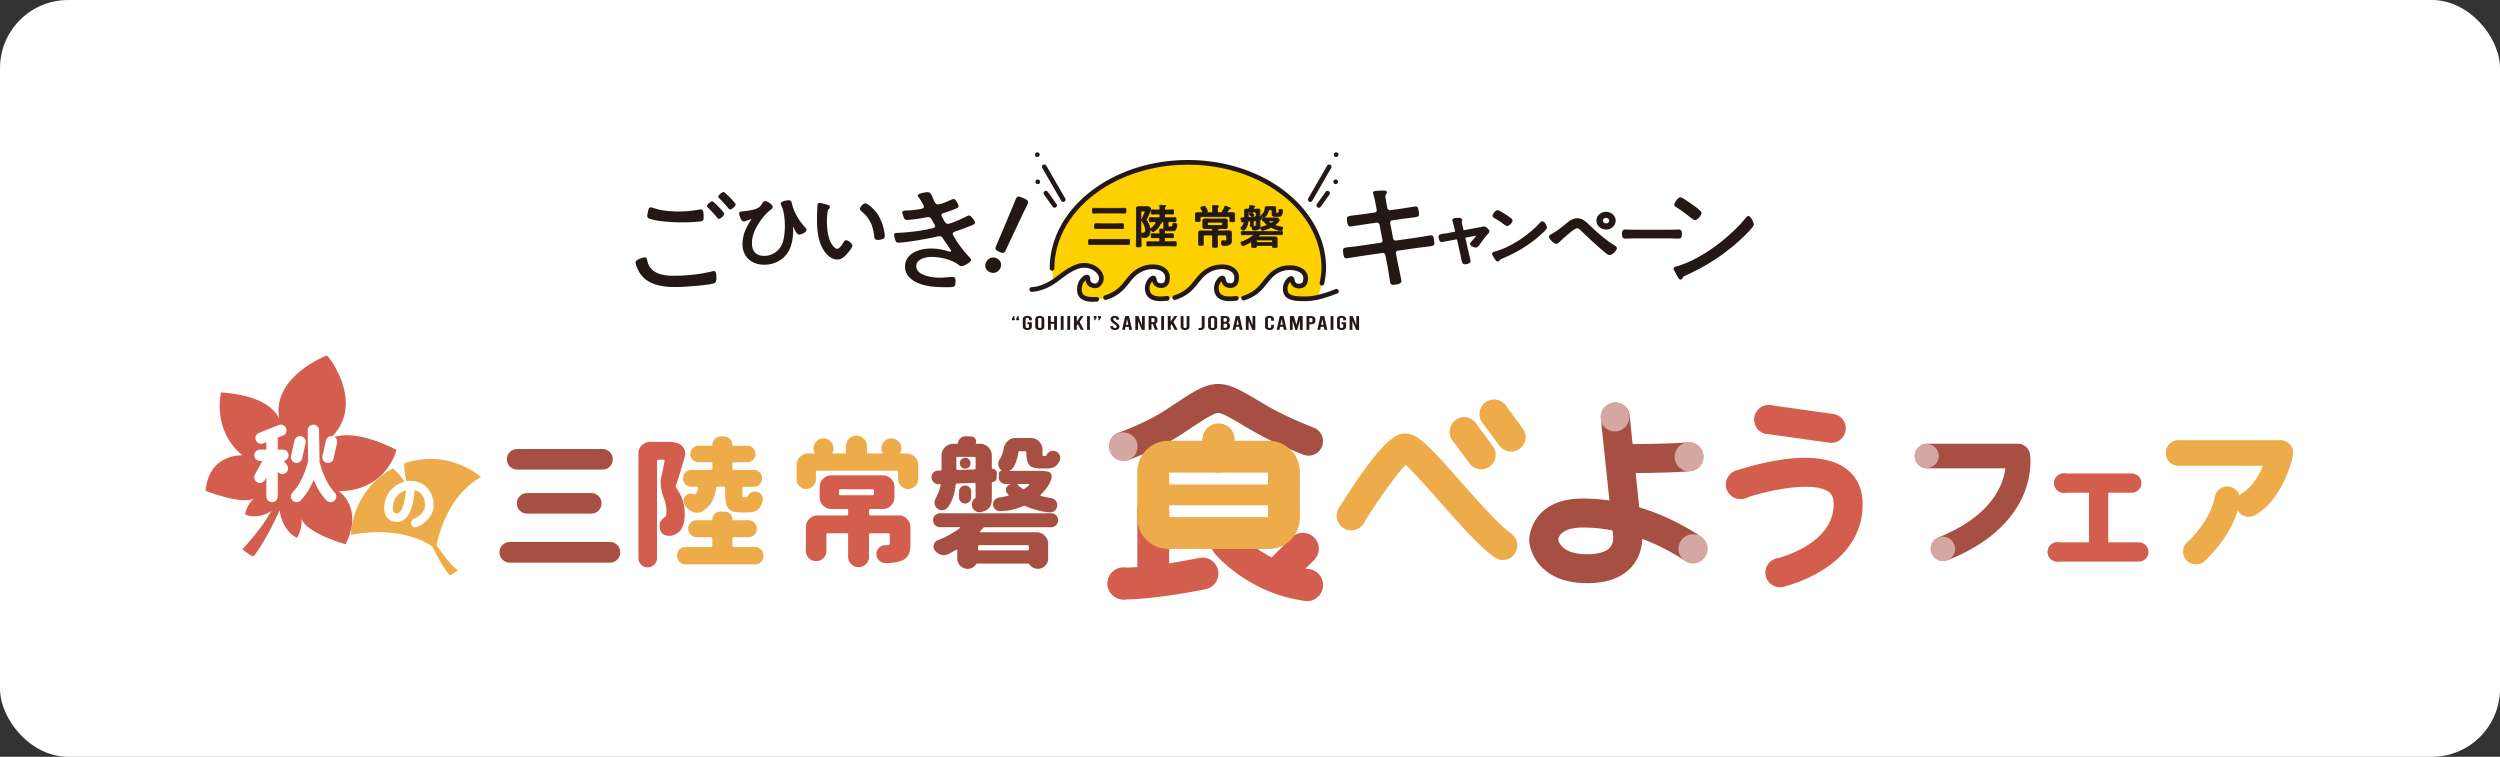 <svg xmlns="http://www.w3.org/2000/svg" width="1100" height="333" fill="none"><rect width="100%" height="100%" fill="#333333" stroke="none"/><rect width="1100" height="333" fill="#fff" rx="30"/><g clip-path="url(#a)"><path fill="#FDD000" d="M582.497 116.996h-.03c-.728-25.252-27.193-45.544-59.739-45.544-32.547 0-59.012 20.292-59.74 45.544h-.03v1.076h.015a38.5 38.5 0 0 0 .637 5.794c3.504-2.321 6.142-5.081 10.723-6.628 5.778-1.956 12.254 2.988 9.706 7.219-.425.713-1.092 1.32-2.047 1.335-1.077.015-3.337-.349-3.307-3.246.015-1.804-3.185.622-3.594 3.322-.258 1.729-.152 3.17.667 4.201 0 0 1.214 1.805 5.885 1.805 3.382 0 7.022-1.805 7.022-1.805.53-.228 1.031-.455 1.395-.667 6.006-3.322 6.491-8.676 12.724-11.178 5.066-2.032 12.482-.485 10.647 5.748a2.284 2.284 0 0 1-1.835 1.623c-1.062.167-3.352.151-3.746-2.73-.243-1.79-3.064 1.077-3.079 3.807 0 1.471.394 2.593 1.228 3.397 0 0 2.564 1.501 5.142 1.501 2.578 0 7.886-1.501 7.886-1.501.501-.197.986-.425 1.426-.667 6.006-3.322 6.491-8.676 12.724-11.178 5.066-2.032 12.482-.485 10.647 5.748a2.284 2.284 0 0 1-1.835 1.623c-1.062.167-3.352.151-3.746-2.73-.243-1.79-3.064 1.077-3.079 3.807 0 1.471.394 2.593 1.228 3.397 0 0 2.048 1.501 5.339 1.501 3.291 0 8.099-1.501 8.099-1.501.288-.137.576-.288.864-.455 6.006-3.322 6.461-8.751 12.724-11.178 4.08-1.577 11.83-.834 10.647 5.748-.152.819-.895 1.471-1.835 1.623-1.062.167-3.352.152-3.746-2.73-.243-1.789-3.064 1.077-3.079 3.807 0 1.471.395 2.487 1.229 3.185 0 0 .894 1.41 7.401 1.41 3.624 0 4.61-.925 5.824-1.016a37.477 37.477 0 0 0 2.532-12.421h.031v-1.077l.075.031Z"/><path fill="#231815" d="M318.334 84.48c-.562 0-2.306 1.41-2.306 2.032 0 .288.288.56.501.788 1.41 1.35 2.699 2.821 3.943 4.338.227.227.455.561.789.561.728 0 2.426-1.517 2.426-2.26 0-.622-4.732-5.475-5.353-5.475v.015ZM313.374 88.544c-.622 0-2.306 1.471-2.306 2.093 0 .288.289.561.501.788a69.842 69.842 0 0 1 3.094 3.276c.167.167.288.334.394.5.561.683.895 1.123 1.244 1.123.728 0 2.366-1.516 2.366-2.26 0-.621-4.672-5.52-5.293-5.52ZM285.588 96.142c3.322 1.35 10.647 1.699 14.317 1.699 2.654 0 5.976-.106 8.508-.455 1.123-.167 1.183-.622 1.183-1.972 0-1.077.061-3.276-1.183-3.276-.227 0-.5 0-.682.061-2.988.561-6.036.85-9.13.85-3.488 0-7.553-.334-10.874-1.472-.394-.106-1.016-.334-1.411-.334-.682 0-.849.501-1.016 1.077-.167.562-.5 2.139-.5 2.7 0 .561.227.91.788 1.122ZM314.161 119.255c-.167 0-.455.061-.622.107-5.641 1.349-11.389 1.971-17.137 1.971-3.276 0-7.492-.455-9.813-3.048-1.122-1.244-1.577-2.533-1.911-4.11-.167-.622-.394-.956-1.077-.956-.06 0-3.943.85-3.943 2.139 0 1.41 1.244 3.882 2.032 5.065 3.549 5.02 9.813 5.869 15.561 5.869 3.094 0 14.317-.728 16.849-1.637.956-.334 1.123-1.244 1.123-2.139 0-1.471-.061-3.276-1.077-3.276l.015.015ZM426.361 94.823c-.379 0-.94.303-1.258.455-1.32.712-6.674 3.185-7.993 3.185-.819 0-1.198-.516-1.502-1.016a4.225 4.225 0 0 0-.379-.713c-.439-.759-1.001-1.79-1.001-2.048 0-.667.637-.864 1.138-1.016 1.577-.455 3.336-1.107 4.853-1.714.819-.349 1.577-.606 1.577-1.168 0-.667-1.243-3.215-2.184-3.215-.439 0-1.137.35-1.516.5-1.001.456-4.277 1.866-5.293 1.866-1.198 0-1.562-.97-2.26-2.608-.88-1.942-1.001-2.745-2.442-2.76-.879 0-4.277.545-4.277 1.41 0 .364.501.97.744 1.335.379.56 1.941 3.018 1.941 3.579 0 .758-.94 1.016-1.699 1.107-2.017.349-3.397.546-5.535.591-.941.046-2.26 0-2.26.865 0 .56.5 1.88.743 2.442.182.515.5.864 1.259.864 1.82 0 6.673-.743 8.553-1.138.258-.045.562-.106.88-.106.819 0 1.198.455 2.199 2.351.182.349.819 1.229.819 1.577 0 .713-.879.91-1.516 1.062-4.156 1.001-9.752 1.699-14.029 1.896-1.577.091-2.518 0-2.518.91 0 .667.364 1.987.622 2.593.243.561.44.865 1.38.865 2.958 0 13.832-1.881 16.926-2.7.318-.045.561-.152.94-.152 1.137 0 1.501.774 2.002 1.578.561.864 3.245 4.641 3.245 4.898 0 .258-.318.349-.5.349-.258 0-.501-.106-.758-.151-2.579-.819-4.778-1.244-7.538-1.244-6.036-.015-11.511 2.563-11.526 7.962-.015 4.474 4.064 7.143 9.024 8.281 3.018.667 6.157.788 9.296.788 3.337 0 3.898-.03 3.913-2.487 0-1.228-.182-2.032-1.38-2.047-.258 0-.5.045-.758.045-1.577.091-3.079.288-4.656.288-3.837 0-10.495-1.061-10.48-5.08 0-2.958 3.792-4.065 6.87-4.05 4.08 0 9.055 1.305 11.997 3.655.242.258.5.41.94.41 1.198 0 4.277-1.714 4.292-2.73 0-.607-1.001-1.532-1.441-1.987-1.198-1.228-4.883-5.93-5.444-7.295-.501-.712-1.183-1.789-1.183-2.199 0-.606.637-.91 1.258-1.122 1.638-.5 3.276-1.107 4.914-1.759 2.397-.91 3.655-1.365 3.655-2.078 0-.713-1.744-3.17-2.623-3.17l-.031.046ZM348.437 89.59l-.03-.166c-.091-.486-.243-1.305-1.38-1.305-.031 0-3.504.167-3.504 1.532 0 .319.182.698.395 1.107l.091.167c1.228 2.775 1.334 7.189 1.334 8.463 0 1.274-.106 5.854-1.441 8.478-1.531 2.957-4.398 4.716-7.689 4.716-4.656 0-5.353-3.473-5.353-5.535 0-2.821.864-5.4 2.911-8.63 1.183-1.941 3.216-4.52 5.096-5.945l.137-.106c.409-.319.986-.743.986-1.29 0-1.06-2.321-2.577-3.307-2.577-.697 0-1.031.56-1.213.894l-.061.106c-.894 1.472-1.713 2.109-3.366 2.594-1.654.47-3.701.804-5.657.925-.319.03-1.168.121-1.168.986 0 .455.758 3.442 2.017 3.442.227 0 .743-.136 2.457-.758l.136-.045c.379-.152.652-.258.865-.334-2.048 3.155-4.004 6.628-4.004 11.132 0 5.414 3.852 9.039 9.585 9.039 4.641 0 8.69-2.29 10.813-6.142 1.653-3.003 1.911-7.068 1.911-9.221 0-.516-.045-1.107-.076-1.608.107.212.243.501.41.865l.061.151c.697 1.441 1.319 2.7 2.32 2.7.531 0 3.155-.865 3.155-2.078 0-.379-.258-.773-.789-1.259-2.078-2.38-4.747-6.097-5.612-10.313l-.03.015ZM386.248 94.383c-1.517-2.336-4.414-4.899-5.521-4.899-.91 0-2.305 1.471-2.305 2.427 0 .516.273.788.5.986 3.413 2.638 5.172 6.02 5.718 10.965v.151c.076.653.167 1.547 1.668 1.547.637 0 1.562-.182 2.063-.379.819-.273.925-.879.925-1.38 0-.318-.03-.955-.121-1.304-.47-3.049-1.487-5.854-2.927-8.114ZM372.356 105.697c-.728 0-1.137.728-1.41 1.243-.698 1.229-1.82 2.533-2.548 2.533-1.168 0-2.579-2.078-3.2-3.549-.895-2.138-1.35-5.095-1.35-8.766 0-1.35.091-2.623.273-3.76l.03-.228c.091-.592.152-.925.394-1.108.167-.106.607-.409.607-.955 0-.713-.743-.925-1.077-1.016l-.166.455.136-.47s-2.745-.774-3.382-.774-1.001.395-1.001 1.016c-.076 1.365-.197 4.641-.197 5.9 0 4.368.349 9.888 3.003 13.938.97 1.501 3.033 4.034 5.96 4.034 1.714 0 2.76-.94 3.685-1.896 1.108-1.168 2.943-3.276 2.943-4.186 0-.91-1.82-2.396-2.715-2.396l.015-.015ZM438.51 113.644c-.97-.44-1.956-.455-2.836-.061-.804.364-1.471 1.062-1.88 1.972-.744 1.653-.016 3.412 1.713 4.186a3.585 3.585 0 0 0 1.517.333c1.441 0 2.609-.955 3.154-2.168.364-.819.395-1.714.076-2.503-.303-.788-.94-1.41-1.759-1.789l.015.03ZM452.265 88.529c-.167-.455-.607-.728-1.259-1.016l-1.593-.713c-.561-.258-1.031-.394-1.44-.303-.531.12-.789.576-.971.97-.106.243-.303.728-.576 1.41l-.652 1.593c-.304.728-.683 1.608-1.047 2.502-.561 1.335-1.122 2.654-1.471 3.519l-4.959 11.723c-.213.471-.395.941-.243 1.381.137.439.546.697 1.107.955l1.047.47c.424.182.758.273 1.031.273.607 0 .94-.44 1.274-1.183l5.338-11.344c.425-.88.986-2.093 1.562-3.291.471-1.001.941-2.002 1.335-2.821l.789-1.608a40.12 40.12 0 0 0 .606-1.274c.152-.333.304-.788.137-1.213l-.015-.03ZM581.692 125.655s-.136 0-.212-.015a1.04 1.04 0 0 1-.804-1.213c.728-3.534.774-6.339.774-6.37 0-25.13-26.359-45.59-58.754-45.59-32.395 0-58.754 20.46-58.754 45.59 0 .561-.455 1.032-1.031 1.032a1.023 1.023 0 0 1-1.031-1.032c0-26.267 27.269-47.652 60.801-47.652 33.532 0 60.801 21.37 60.801 47.652 0 .137-.046 3.033-.819 6.764a1.033 1.033 0 0 1-1.001.819l.03.015Z"/><path fill="#231815" d="M482.143 107.577c-.879 0-1.774.046-2.654.046-.561 0-.515-.273-.515-1.122 0-.85-.016-1.138.515-1.138.88 0 1.775.061 2.654.061h11.754c.88 0 1.744-.061 2.624-.061.576 0 .531.288.531 1.138 0 .849.045 1.122-.531 1.122-.88 0-1.744-.046-2.624-.046h-11.754Zm1.562-13.846c-.819 0-1.668.045-2.487.045-.561 0-.531-.273-.531-1.061 0-.789-.015-1.092.531-1.092.819 0 1.668.045 2.487.045h8.751c.819 0 1.638-.045 2.472-.045.561 0 .531.242.531 1.092 0 .849.015 1.061-.531 1.061-.819 0-1.638-.045-2.472-.045h-8.751Zm.941 6.84c-.804 0-1.608.06-2.427.06-.591 0-.576-.273-.576-1.107s-.015-1.107.576-1.107c.819 0 1.623.046 2.427.046h6.779c.804 0 1.608-.046 2.427-.046.591 0 .576.273.576 1.107s.015 1.107-.576 1.107c-.804 0-1.623-.06-2.427-.06h-6.779Z"/><path fill="#231815" d="M496.519 107.775c-.439 0-.879 0-1.319-.016-.44 0-.865-.015-1.304-.015h-11.754c-.44 0-.88 0-1.32.015-.439 0-.879.016-1.334.016-.167 0-.364-.016-.501-.152-.182-.182-.182-.455-.167-.971v-.258c0-.409.001-.682.076-.879.107-.288.379-.319.592-.319.44 0 .895.016 1.334.031.44 0 .88.03 1.32.03h11.754c.439 0 .879 0 1.304-.03.44 0 .88-.031 1.319-.031.243 0 .395.046.516.152.182.182.182.47.182.971v.318c0 .485 0 .789-.182.971-.106.106-.273.151-.516.151v.016Zm-14.377-.349h11.754c.439 0 .879 0 1.319.015.44 0 .865.015 1.304.015.152 0 .243-.015.289-.061.091-.091.091-.364.091-.743v-.303c0-.379 0-.667-.091-.743-.046-.046-.137-.061-.289-.061-.439 0-.879 0-1.304.031-.44 0-.88.03-1.319.03h-11.754c-.44 0-.895-.015-1.335-.03-.44 0-.879-.031-1.319-.031-.258 0-.288.076-.303.122-.061.136-.061.394-.046.758v.258c0 .379 0 .667.076.743.045.045.136.06.273.06.44 0 .879 0 1.319-.015.44 0 .88-.015 1.335-.015v-.03Zm11.708-6.628c-.409 0-.804-.015-1.213-.03-.41 0-.804-.03-1.213-.03h-6.78c-.394 0-.788 0-1.198.03-.409 0-.819.03-1.228.03-.243 0-.516-.045-.652-.318-.091-.197-.091-.455-.091-.865v-.151c0-.41 0-.683.091-.865.121-.273.394-.318.652-.318.409 0 .819 0 1.228.015.394 0 .804.015 1.198.015h6.78c.394 0 .788 0 1.198-.015.409 0 .819-.015 1.228-.015.243 0 .516.03.637.318.091.197.091.455.091.865v.166c0 .41 0 .683-.091.865-.121.273-.394.318-.637.318v-.015Zm-9.206-.379h6.78c.409 0 .803.015 1.213.03.409 0 .804.031 1.213.031.288 0 .334-.061.364-.137.061-.136.061-.379.061-.743v-.167c0-.349 0-.606-.061-.743-.03-.06-.076-.136-.364-.136-.409 0-.819 0-1.228.015-.41 0-.804.015-1.198.015h-6.78c-.394 0-.804 0-1.198-.015-.409 0-.819-.015-1.228-.015-.288 0-.334.06-.364.136-.061.137-.061.394-.061.743v.167c0 .349 0 .607.061.743.03.061.076.137.364.137.409 0 .819 0 1.228-.031.41-.015.804-.03 1.198-.03Zm10.268-6.491c-.41 0-.819 0-1.244-.015-.409 0-.819-.015-1.228-.015h-8.751c-.41 0-.819 0-1.244.015-.424 0-.834.015-1.243.015-.228 0-.486-.03-.607-.303-.076-.182-.076-.44-.076-.835v-.166c0-.395 0-.668.076-.85.121-.273.394-.318.607-.318.409 0 .834 0 1.243.015.41 0 .834.015 1.244.015h8.751c.409 0 .819 0 1.228-.015.41 0 .819-.015 1.244-.015.242 0 .5.03.606.303.076.182.076.44.076.85v.166c0 .395 0 .652-.076.834-.121.273-.379.304-.606.304v.015Zm-11.208-.349h8.751c.409 0 .819 0 1.243.015.41 0 .819.015 1.229.015.273 0 .303-.06.334-.12.06-.122.06-.365.06-.714v-.166c0-.35 0-.607-.06-.728-.016-.046-.046-.122-.334-.122-.41 0-.819 0-1.229.015-.409 0-.818.016-1.243.016h-8.751c-.41 0-.834 0-1.244-.016-.409 0-.834-.015-1.243-.015-.273 0-.304.076-.334.121-.061.122-.061.38-.061.729v.166c0 .334 0 .577.061.713.03.046.061.121.334.121.409 0 .819 0 1.243-.015.425 0 .834-.015 1.244-.015ZM502.01 105.014c0 .986.046 1.987.046 2.973 0 .652-.182.682-1.077.682-.819 0-1.046-.015-1.046-.652 0-1.001.06-2.017.06-3.003V93.67c0-.576-.045-1.153-.045-1.729 0-.819.455-1 1.198-1 .516 0 1.001.045 1.517.045h.925c.409 0 .849-.046 1.228-.046.819 0 1.486.576 1.486 1.138 0 .621-1.44 3.594-1.804 4.246a.795.795 0 0 0-.122.364c0 .152.106.303.182.455.925 1.486 1.441 2.548 1.441 4.338 0 1.789-.713 3.109-2.669 3.109-.561 0-1.153 0-1.153-1.623 0-.273.046-.455.349-.455.182 0 .364.045.576.045.743 0 .88-.803.88-1.395 0-1.38-.637-2.7-1.456-3.776-.106-.121-.243-.364-.243-.561 0-.167.107-.334.167-.47.213-.41 1.411-2.943 1.411-3.2 0-.289-.289-.289-.486-.289h-.788c-.41 0-.577.167-.577.577v11.587-.016Zm10.647-3.549a.307.307 0 0 0-.273.137c-.106.227-.076.5-.076.743.046.364.182.516.577.516h.712c.743 0 1.502-.046 2.245-.046.47 0 .455.243.455.91 0 .668.015.88-.455.88-.743 0-1.502-.046-2.245-.046h-.712c-.41 0-.577.167-.577.577v.622c0 .409.167.576.577.576h1.622c.819 0 1.669-.046 2.503-.046.561 0 .53.213.53.971s.016.971-.53.971c-.85 0-1.684-.061-2.503-.061h-6.885c-.849 0-1.684.061-2.503.061-.561 0-.561-.213-.561-.971s0-.971.561-.971c.819 0 1.669.046 2.503.046h2.093c.394 0 .576-.167.576-.576v-.622c0-.41-.182-.577-.576-.577h-.592c-.743 0-1.486.046-2.214.046-.47 0-.455-.212-.455-.88 0-.667-.015-.91.455-.91.743 0 1.486.046 2.214.046h.592c.394 0 .531-.152.576-.561 0-.334-.045-.759-.076-1.092 0-.061-.015-.122-.015-.182 0-.228.182-.273.364-.273.243 0 .652.045.925.06.349.016.501-.151.501-.5v-2.184c0-.394-.167-.576-.577-.576h-.985s-.076.015-.076.06c0 .016.045.061.121.076.212.06.561.212.561.334 0 .167-.212.212-.333.242-.167.061-.213.152-.243.273-.592 1.456-1.395 2.336-2.669 3.2-.137.107-.288.213-.47.213-.364 0-1.153-.849-1.153-1.168 0-.167.167-.273.288-.349a5.965 5.965 0 0 0 2.138-2.335.345.345 0 0 0 .061-.213c0-.242-.227-.303-.409-.333-.698 0-1.38.06-2.078.06-.516 0-.516-.227-.516-.94 0-.758 0-.94.531-.94.804 0 1.577.045 2.381.045h1.259c.394 0 .576-.167.576-.576v-.44c0-.394-.182-.576-.576-.576h-.592c-.743 0-1.501.06-2.244.06-.455 0-.425-.227-.425-.94s-.015-.94.455-.94c.743 0 1.486.06 2.214.06h.592c.394 0 .531-.166.576-.56 0-.274-.06-.82-.076-1.093 0-.06-.015-.121-.015-.182 0-.227.167-.288.364-.288.455 0 .91.076 1.35.106.592.046.986.061.986.304 0 .136-.167.227-.303.303-.243.167-.274.394-.274.652v.167c0 .41.167.576.577.576h.682c.743 0 1.487-.06 2.215-.06.47 0 .47.212.47.94s0 .94-.455.94c-.743 0-1.502-.06-2.245-.06h-.682c-.41 0-.577.182-.577.576v.44c0 .41.167.576.577.576h1.501c.804 0 1.608-.046 2.396-.046.561 0 .516.243.516.94 0 .699.045.941-.516.941-.819 0-1.622-.076-2.441-.06-.395 0-.562.181-.562.576v1.031c0 .53.167.652.683.652h.485c.637 0 .743-.121.941-1.198.045-.243.106-.41.364-.41.288 0 1.425.122 1.425.683 0 .41-.333 1.79-.682 2.214-.41.501-1.001.455-1.851.455h-1.167c-.425 0-.865 0-1.289-.106-.061 0-.107-.015-.137-.015v.045Z"/><path fill="#231815" d="M500.98 108.821c-.773 0-1.198 0-1.198-.819 0-.5.015-1.016.031-1.517 0-.5.03-.985.03-1.486V93.655c0-.288 0-.576-.015-.865 0-.288-.015-.576-.015-.864 0-1.016.682-1.168 1.349-1.168.258 0 .516 0 .774.015.242 0 .5.016.758.016h.925c.213 0 .41 0 .622-.016.212 0 .41-.015.607-.015.864 0 1.638.607 1.638 1.29 0 .682-1.547 3.821-1.835 4.322-.061.106-.107.212-.107.288 0 .09.076.227.137.334v.045c.819 1.274 1.274 2.214 1.426 3.458.075-.076.166-.137.227-.182a5.867 5.867 0 0 0 2.093-2.29c.045-.076.045-.091.045-.137 0-.06 0-.151-.273-.182-.333 0-.667.016-1.016.03-.349.016-.697.031-1.046.031-.667 0-.667-.394-.667-1.107 0-.758 0-1.092.682-1.092.41 0 .804 0 1.198.015.394 0 .789.015 1.183.015h1.259c.318 0 .425-.106.425-.424v-.44c0-.304-.122-.425-.425-.425h-.592c-.364 0-.743 0-1.107.03-.379 0-.758.03-1.122.03-.136 0-.303-.014-.425-.136-.167-.167-.166-.41-.166-.88v-.181c0-.455 0-.713.151-.88.122-.121.288-.137.455-.137.379 0 .743.016 1.122.03.364 0 .744.031 1.108.031h.591c.303 0 .394-.09.425-.41 0-.166-.031-.485-.061-.743 0-.12-.015-.227-.03-.318v-.197c0-.137.045-.44.53-.44.273 0 .531.03.789.06.197.016.379.046.576.046h.046c.622.046 1.077.076 1.077.455 0 .228-.213.334-.349.425-.197.121-.212.273-.212.546v.167c0 .318.091.424.424.424h.683c.364 0 .743 0 1.107-.03.379 0 .743-.03 1.122-.03.622 0 .622.364.622 1.092 0 .728 0 1.092-.607 1.092-.364 0-.743-.016-1.122-.03-.379 0-.743-.031-1.107-.031h-.683c-.318 0-.424.106-.424.425v.44c0 .318.091.424.424.424h1.502c.394 0 .804 0 1.198-.015.41 0 .804-.015 1.213-.015.167 0 .379.015.516.151.167.167.167.425.167.82v.272c0 .395 0 .653-.167.82-.137.136-.349.151-.516.151-.364 0-.728-.015-1.092-.03-.439-.016-.894-.046-1.334-.03-.304 0-.41.106-.41.424v1.031c0 .44.076.5.531.5h.485c.516 0 .592 0 .789-1.06.03-.183.091-.532.516-.532.015 0 1.577.03 1.577.834 0 .455-.349 1.866-.713 2.321-.425.515-1.016.515-1.79.515h-1.349c-.44 0-.88 0-1.335-.106h-.121c-.076 0-.106.015-.137.061-.06.152-.06.349-.06.561v.106c.03.288.121.364.424.364h.713c.364 0 .743 0 1.122-.015.38 0 .759-.015 1.123-.015.136 0 .318 0 .439.136.167.167.167.41.167.835v.151c0 .41 0 .652-.167.819-.121.122-.318.137-.439.137-.38 0-.743 0-1.123-.015-.379 0-.743-.016-1.122-.016h-.713c-.333 0-.424.091-.424.425v.622c0 .333.091.424.424.424h1.623c.41 0 .819 0 1.229-.015.424 0 .849-.015 1.273-.015.243 0 .486.03.607.273.076.167.076.394.076.774v.151c0 .364 0 .592-.076.774-.121.242-.379.273-.607.273-.424 0-.849-.015-1.273-.031-.41 0-.819-.03-1.229-.03h-6.885c-.425 0-.85 0-1.259.03-.425.016-.834.031-1.244.031-.713 0-.713-.379-.713-1.123 0-.743 0-1.122.713-1.122.41 0 .819 0 1.244.015.424 0 .849.015 1.259.015h2.093c.318 0 .424-.106.424-.424v-.622c0-.318-.106-.425-.424-.425h-.592c-.364 0-.743 0-1.107.016-.364 0-.743.015-1.107.015-.152 0-.334-.015-.455-.137-.152-.151-.152-.394-.152-.819v-.167c0-.439 0-.682.152-.834.121-.121.303-.136.455-.136.364 0 .743 0 1.107.015.364 0 .743.015 1.107.015h.592c.288 0 .394-.061.424-.409 0-.364-.06-.865-.076-1.062v-.212c0-.152.061-.425.531-.425.197 0 .485.03.743.046h.197c.122.03.198 0 .243-.046.046-.045.076-.136.076-.288v-2.184c0-.319-.106-.425-.425-.425h-.5c.152.076.273.182.273.319 0 .258-.258.333-.394.379h-.046c-.106.045-.121.09-.152.182-.576 1.426-1.349 2.351-2.73 3.276-.136.106-.318.227-.561.227-.333 0-.879-.5-1.137-.91v.273c0 2.124-.971 3.261-2.821 3.261-.501 0-.94-.061-1.168-.682v.955c0 .485 0 .986.015 1.486 0 .501.015 1.001.015 1.487 0 .834-.379.834-1.228.834l-.061.03Zm.167-17.73c-.773 0-1.031.213-1.031.85 0 .288 0 .576.015.865 0 .288.015.576.015.864v11.344c0 .486-.015.986-.03 1.487 0 .5-.03 1.001-.03 1.516 0 .47.045.501.894.501.85 0 .91-.015.91-.531s0-.986-.015-1.486c0-.501-.015-1.001-.015-1.487V93.427c0-.5.227-.728.728-.728h.789c.197 0 .652 0 .652.44 0 .35-1.426 3.246-1.441 3.276 0 .03-.03.06-.046.106-.045.106-.106.213-.106.304 0 .121.106.333.213.455.985 1.304 1.501 2.638 1.501 3.882 0 1.001-.364 1.547-1.031 1.547-.106 0-.213 0-.319-.03-.091 0-.167-.015-.258-.015-.151 0-.197 0-.197.303 0 1.471.455 1.471 1.001 1.471 1.669 0 2.518-.986 2.518-2.942 0-1.684-.455-2.715-1.411-4.262l-.03-.045c-.091-.152-.182-.319-.182-.486 0-.182.106-.379.152-.455.44-.773 1.789-3.624 1.789-4.17 0-.455-.576-.971-1.319-.971-.197 0-.394 0-.592.015-.212 0-.424.015-.637.015h-.925c-.258 0-.515 0-.773-.015-.243 0-.501-.015-.758-.015l-.031-.015Zm6.476 16.911h6.886c.409 0 .819 0 1.243.03.425 0 .834.031 1.259.031.273 0 .318-.061.334-.106.045-.107.045-.334.045-.637v-.152c0-.303 0-.531-.045-.637-.016-.046-.046-.091-.334-.091-.425 0-.849 0-1.259.015-.424 0-.834.015-1.243.015h-1.623c-.501 0-.728-.227-.728-.728v-.621c0-.501.227-.728.728-.728h.713c.364 0 .743 0 1.122.015.379 0 .743.015 1.122.015.121 0 .197-.015.228-.046.076-.075.075-.303.075-.606v-.167c0-.319.001-.546-.075-.622-.031-.03-.107-.045-.228-.045-.364 0-.743 0-1.122.015-.379 0-.758.015-1.122.015h-.713c-.455 0-.683-.197-.728-.652v-.122c0-.227 0-.47.091-.697.091-.167.227-.228.409-.228h.152c.455.106.864.106 1.289.106h1.35c.728 0 1.213 0 1.547-.394.318-.379.637-1.714.637-2.123 0-.364-.91-.53-1.259-.53-.121 0-.182.03-.212.287-.213 1.077-.334 1.32-1.092 1.32h-.486c-.621 0-.834-.213-.834-.82v-1.03c0-.486.243-.728.713-.728.455 0 .91 0 1.365.03.364.015.713.03 1.077.03.151 0 .242-.015.288-.06.076-.076.076-.289.076-.592v-.273c0-.303 0-.516-.076-.591-.046-.046-.137-.061-.288-.061-.395 0-.804 0-1.198.015-.41 0-.804.015-1.214.015h-1.501c-.501 0-.728-.227-.728-.728v-.44c0-.485.243-.728.728-.728h.682c.38 0 .744.016 1.123.03.379 0 .743.031 1.107.031.273 0 .303 0 .303-.788 0-.79-.03-.79-.318-.79-.364 0-.743 0-1.107.031-.38 0-.744.03-1.123.03h-.682c-.501 0-.728-.227-.728-.727v-.167c0-.228 0-.562.333-.789l.046-.03s.197-.106.197-.152c0-.091-.44-.121-.789-.152h-.045c-.197 0-.394-.03-.576-.045-.258-.03-.516-.06-.759-.06-.212 0-.212.075-.212.136v.182c0 .076 0 .182.03.288.031.288.061.606.061.788-.045.501-.273.713-.728.713h-.591c-.38 0-.744-.015-1.123-.03-.364 0-.743-.03-1.107-.03-.121 0-.197 0-.227.045-.061.06-.061.319-.061.652v.182c0 .334 0 .592.061.652.03.03.106.046.212.046.364 0 .743 0 1.107-.03.379 0 .758-.03 1.122-.03h.592c.47 0 .728.257.728.727v.44c0 .485-.243.728-.728.728h-1.259c-.409 0-.804 0-1.198-.015-.394 0-.789-.015-1.183-.015-.364 0-.379 0-.379.788 0 .789.03.789.364.789.333 0 .682 0 1.031-.03.349-.015.698-.03 1.047-.03.47.06.561.288.561.485 0 .121-.031.182-.076.273-.501.985-1.304 1.865-2.199 2.411-.106.061-.212.137-.212.212 0 .243.712 1.016 1 1.016.137 0 .258-.091.38-.182 1.334-.894 2.062-1.774 2.623-3.139.046-.136.107-.273.334-.349h.061s.167-.075.167-.106c-.016 0-.213-.106-.44-.182-.137-.03-.228-.121-.228-.227 0-.137.137-.213.243-.213h.986c.485 0 .728.243.728.728v2.184c0 .228-.061.395-.182.501-.107.106-.273.151-.486.136h-.197a6.84 6.84 0 0 0-.713-.06c-.212 0-.212.06-.212.106v.182c.03.182.076.697.076 1.092-.046.5-.258.712-.728.712h-.592c-.364 0-.743 0-1.107-.015-.364 0-.743-.015-1.107-.015-.121 0-.197.015-.227.046-.061.06-.061.303-.061.621v.167c0 .319 0 .531.061.607.03.03.106.045.227.045.364 0 .743 0 1.107-.015.364 0 .743-.015 1.107-.015h.592c.485 0 .728.243.728.728v.622c0 .485-.243.728-.728.728h-2.093c-.425 0-.849 0-1.274-.015-.409 0-.819-.016-1.228-.016-.41 0-.395.016-.395.804 0 .789 0 .819.395.819.394 0 .819 0 1.228-.03.425 0 .849-.03 1.274-.03l.015.045Zm-5.46-10.965v5.429s.182-.121.364-.121c.091 0 .197 0 .288.015.091 0 .182.015.289.015.606 0 .728-.682.728-1.243 0-1.486-.774-2.821-1.426-3.686a1.495 1.495 0 0 1-.243-.424v.015Zm.425-4.034c-.319 0-.425.09-.425.424v3.17s.061-.151.091-.212l.046-.091c.349-.683 1.38-2.897 1.41-3.14 0-.09-.03-.136-.333-.136h-.789v-.015ZM532.996 93.594c.409 0 .576-.167.576-.576v-.288c0-.592-.015-1.198-.075-1.79 0-.06-.016-.151-.016-.212 0-.273.198-.303.41-.303.333 0 1.486.106 1.835.136.167.015.5.015.5.243 0 .136-.106.212-.273.303-.242.182-.273.425-.273 1.046v.85c0 .41.167.576.562.576h.879c.364 0 .531-.136.698-.455a16.86 16.86 0 0 0 1.046-2.093c.076-.212.122-.349.304-.349.166 0 .879.288 1.349.47.167.046.289.107.349.122.213.06.561.182.561.364 0 .167-.212.212-.333.227-.364.061-.425.167-.652.577-.107.167-.228.394-.41.682a.268.268 0 0 0-.061.182c0 .182.137.273.304.273.591-.015 1.213-.045 1.835-.045.576 0 1.168.06 1.168.803 0 .304-.046.622-.046.925v1.032c0 .273.046.53.046.819 0 .485-.349.455-1.047.455-.652 0-1.092.045-1.092-.425 0-.288.046-.561.046-.85v-.363c0-.395-.167-.577-.577-.577h-11.966c-.409 0-.576.183-.576.577v.242c0 .289.046.592.046.85 0 .47-.41.455-1.062.455-.698 0-1.062.015-1.062-.47 0-.273.046-.562.046-.82v-.91c0-.303-.015-.621-.015-.924 0-.713.591-.804 1.167-.804.577 0 1.214.015 1.805.045.167-.015.288-.106.288-.273a.364.364 0 0 0-.045-.182c-.137-.303-.592-1.061-.774-1.38a.734.734 0 0 1-.106-.303c0-.349 1.289-.713 1.577-.713.289 0 .425.228.926 1.107.121.213.515.925.515 1.138 0 .227-.364.348-.637.424-.045.015-.106.015-.151.046-.046.015-.061.045-.061.06 0 .061.061.076.106.076h2.381-.015Zm5.975 7.993c.577 0 1.168-.046 1.775-.046s1.046.076 1.046.774c0 .424-.015.864-.015 1.334v1.381c0 .364.015.743.015 1.091 0 1.684-1.85 1.851-3.124 1.851-.713 0-1.274-.046-1.274-1.411 0-.364.122-.637.516-.637.288 0 .682.046 1.046.046.683 0 .743-.137.743-.774v-1.213c0-.409-.182-.576-.576-.576h-2.942c-.41 0-.531.167-.576.561v1.426c0 .94.06 1.865.06 2.82 0 .622-.197.637-1.092.637s-1.107-.015-1.107-.682c0-.925.061-1.85.061-2.775v-1.396c0-.409-.167-.576-.576-.576h-2.897c-.41 0-.577.167-.577.576v1.744c0 .561.046 1.138.046 1.699 0 .531-.243.516-1.031.516-.819 0-1.062.015-1.062-.516 0-.576.015-1.153.015-1.699v-1.926c0-.531-.015-1.001-.015-1.456 0-.697.47-.773 1.062-.773.591 0 1.137.045 1.713.045h2.746c.409 0 .53-.182.53-.576v-.076c-.076-.242-.182-.349-.424-.349h-.971c-.576 0-1.153.046-1.729.046-.531 0-1.107-.076-1.107-.758 0-.273.015-.562.015-.926v-.97c0-.364-.015-.652-.015-.94 0-.653.576-.744 1.092-.744.591 0 1.168.046 1.744.046h5.096c.561 0 1.137-.046 1.698-.046.531 0 1.138.061 1.138.743 0 .274-.046.501-.046.94v.971c0 .455.046.683.046.926 0 .652-.561.758-1.092.758-.592 0-1.168-.046-1.744-.046h-.925c-.076 0-.106.061-.106.137-.046.106-.076.121-.289.273-.075.061-.106.106-.166.182-.016.045-.046.076-.046.136 0 .213.228.243.364.273h2.942l.015-.045Zm-1.577-2.457c.349-.046.531-.228.576-.576v-.228c-.045-.349-.227-.53-.576-.576h-5.505c-.349.045-.531.227-.576.576v.228c.045.348.227.53.576.576h5.505Z"/><path fill="#231815" d="M534.573 108.973c-.864 0-1.259 0-1.259-.834 0-.471.016-.926.031-1.396 0-.455.03-.925.03-1.38v-1.395c0-.334-.091-.425-.425-.425h-2.896c-.319 0-.425.091-.425.425v1.744c0 .273 0 .546.015.834 0 .288.015.576.015.88 0 .167-.015.364-.151.5-.167.167-.455.182-.941.167h-.182c-.394 0-.652 0-.834-.076-.273-.106-.303-.364-.303-.591V102.345c0-.94.789-.94 1.228-.94.289 0 .577 0 .865.015.288 0 .561.015.849.015h2.745c.304 0 .379-.091.379-.424v-.046c-.06-.197-.121-.227-.273-.227h-.97c-.288 0-.576 0-.849.015-.289 0-.577.015-.865.015-.349 0-1.259 0-1.259-.91v-2.851c0-.895.91-.895 1.244-.895.303 0 .607 0 .895.015.288 0 .576.015.849.015h5.096c.273 0 .546 0 .834-.015.288 0 .576-.015.88-.015.379 0 1.289 0 1.289.895 0 .121 0 .227-.015.364 0 .151-.031.333-.031.591v.97c0 .259 0 .44.031.592 0 .122.015.228.015.334 0 .91-.941.91-1.244.91-.303 0-.591 0-.895-.015-.288 0-.576-.015-.849-.015h-.88v.045c-.06.137-.136.182-.288.303l-.06.046s-.061.045-.091.106l-.031.046v.045c0 .046.015.076.243.121h2.912c.288 0 .576 0 .864-.015.304 0 .607-.015.91-.015.425 0 1.198 0 1.198.94v3.807c0 2.002-2.472 2.002-3.276 2.002-.803 0-1.425-.121-1.425-1.577 0-.683.424-.789.667-.789.137 0 .303 0 .47.015.182 0 .379.015.577.015.576 0 .591-.045.591-.621v-1.214c0-.318-.106-.424-.425-.424h-2.942c-.303 0-.379.075-.424.409v1.395c0 .471.015.941.03 1.396 0 .47.03.94.03 1.41 0 .789-.409.789-1.243.789h-.031Zm-4.519-5.733h2.896c.501 0 .728.227.728.728v1.395c0 .47-.015.925-.03 1.395 0 .455-.03.926-.03 1.381 0 .485.015.53.955.53.941 0 .941-.03.941-.485 0-.47 0-.94-.031-1.395 0-.47-.03-.94-.03-1.411v-1.425c.045-.379.152-.713.728-.713h2.942c.485 0 .728.243.728.728v1.213c0 .713-.121.941-.895.941-.197 0-.409 0-.591-.031-.167 0-.319-.015-.455-.015-.182 0-.364.061-.364.485 0 1.259.44 1.259 1.122 1.259 2.048 0 2.973-.516 2.973-1.698v-3.807c0-.531-.288-.622-.895-.622-.303 0-.592 0-.895.015-.288 0-.591.015-.88.015h-2.942c-.151-.015-.531-.076-.531-.424a.4.4 0 0 1 .061-.213l.046-.075s.075-.107.166-.167l.061-.046c.121-.091.152-.106.167-.136.015-.243.212-.258.258-.258h.925c.288 0 .576 0 .864.015.288 0 .577.015.88.015.667 0 .94-.182.94-.606v-.319c0-.167-.03-.349-.03-.607v-.97c0-.258 0-.44.03-.607 0-.121.015-.227.015-.334 0-.44-.257-.591-.97-.591-.288 0-.577 0-.865.015-.288 0-.561.015-.849.015h-5.096c-.288 0-.576 0-.864-.015-.288 0-.592-.015-.88-.015-.667 0-.94.167-.94.591V99.829c0 .439.273.606.955.606.288 0 .577 0 .865-.015.288 0 .576-.015.864-.015h.971c.318 0 .485.136.561.47v.091c.03.379-.061.773-.667.773h-2.745c-.289 0-.577 0-.865-.015-.288 0-.561-.015-.849-.015-.622 0-.91.091-.91.622V107.411c0 .257.06.288.121.303.121.045.364.045.713.045h.182c.379 0 .637 0 .728-.075.045-.046.061-.137.061-.273 0-.289 0-.577-.016-.865 0-.288-.015-.561-.015-.849v-1.744c0-.501.228-.728.728-.728l-.045.015Zm7.34-3.943h-5.52c-.44-.046-.683-.288-.728-.713v-.243c.045-.44.288-.682.712-.728h5.521c.44.046.682.288.728.713v.243c-.046.44-.288.682-.713.728Zm-.015-1.38h-5.49c-.258.03-.394.166-.425.44v.212c.031.258.167.394.44.424h5.475c.273-.03.394-.166.425-.44v-.212c-.031-.257-.167-.394-.44-.424h.015Zm4.565-.182c-.379 0-.652-.016-.819-.182a.55.55 0 0 1-.152-.395c0-.151 0-.288.016-.44 0-.136.015-.273.015-.409v-.364c0-.319-.106-.425-.425-.425h-11.966c-.319 0-.425.106-.425.425v.243c0 .151 0 .303.015.44 0 .136.016.272.016.394 0 .182-.046.318-.152.41-.197.197-.546.197-1.001.197h-.227c-.44 0-.744 0-.926-.198-.106-.106-.151-.242-.151-.44 0-.136 0-.272.015-.424 0-.137.015-.273.015-.394v-1.835c0-.956.925-.956 1.32-.956.591 0 1.198.015 1.789.045.152-.015.152-.09.152-.106 0-.045 0-.06-.015-.106-.152-.318-.622-1.122-.774-1.38a.803.803 0 0 1-.121-.394c0-.531 1.516-.88 1.744-.88.394 0 .576.318 1.062 1.183 0 0 .53.91.53 1.213 0 .228-.197.364-.409.455h1.911c.333 0 .424-.09.424-.424V92.7c0-.653-.03-1.244-.075-1.775v-.212c0-.213.091-.455.561-.455.349 0 1.501.106 1.85.151h.061c.182.03.561.061.561.395 0 .227-.167.333-.334.44-.182.136-.197.303-.197.925v.849c0 .319.091.425.394.425h.88c.288 0 .409-.076.561-.364.47-.82.789-1.471 1.047-2.078v-.046c.091-.182.182-.394.455-.394.166 0 .637.182 1.289.44l.121.045c.106.03.197.061.273.091.03 0 .046.016.061.03.303.092.667.243.667.516 0 .304-.349.364-.455.38-.303.045-.334.106-.546.5l-.136.227a9.277 9.277 0 0 1-.273.456c-.031.045-.031.06-.031.106 0 .03 0 .106.152.106.606-.015 1.213-.046 1.835-.046.425 0 1.319 0 1.319.956 0 .151 0 .318-.015.47 0 .152-.015.303-.015.455v1.031c0 .121 0 .258.015.38 0 .136.015.288.015.44 0 .196-.045.333-.151.424-.182.182-.486.167-.91.182h-.425l-.015-.015Zm-13.301-2.533h11.966c.486 0 .728.243.728.728v.364c0 .151 0 .288-.015.44 0 .136-.015.273-.015.41 0 .12.046.166.061.181.106.106.394.091.728.091h.303c.334 0 .607 0 .682-.09 0 0 .061-.061.061-.213 0-.137 0-.273-.015-.41 0-.136-.015-.273-.015-.41v-1.03c0-.152 0-.319.015-.47 0-.152.015-.304.015-.456 0-.546-.364-.652-1.016-.652-.607 0-1.213.015-1.79.046-.303 0-.485-.167-.485-.425 0-.121.03-.182.091-.273.106-.167.197-.318.273-.44.046-.09.091-.166.137-.227.212-.394.318-.576.758-.652.197-.03.197-.076.197-.076s-.03-.091-.44-.228c-.03 0-.06-.015-.091-.03-.06-.03-.151-.06-.258-.091l-.151-.06c-.364-.137-1.047-.41-1.168-.41-.061 0-.076 0-.152.197v.045c-.273.637-.591 1.29-1.077 2.124-.166.318-.379.53-.834.53h-.879c-.47 0-.713-.242-.713-.727v-.85c0-.606 0-.94.334-1.168.182-.106.197-.136.197-.181 0-.061-.197-.076-.288-.091h-.076c-.334-.046-1.487-.152-1.805-.152-.258 0-.258.076-.258.151v.198c.061.53.076 1.122.076 1.79v.287c0 .5-.228.728-.728.728h-2.381c-.152 0-.258-.106-.258-.242 0-.06.03-.137.152-.197a.282.282 0 0 1 .106-.03h.061c.348-.122.53-.213.53-.304 0-.121-.303-.728-.485-1.047-.47-.834-.591-1.03-.789-1.03-.318 0-1.395.378-1.425.56 0 .061.06.167.091.243.151.258.637 1.062.788 1.38v.046s.061.106.061.212c0 .227-.167.394-.425.425h-.045c-.592-.016-1.198-.046-1.774-.046-.744 0-1.017.182-1.017.652v1.835c0 .137 0 .273-.015.425 0 .137-.015.273-.015.394 0 .152.046.198.061.213.106.106.394.106.773.106h.152c.349 0 .667 0 .773-.106 0 0 .061-.061.061-.197 0-.122 0-.243-.015-.38 0-.151-.015-.318-.015-.47V95.9c0-.486.242-.728.728-.728l-.031.03ZM547.371 97.704c0-.166-.06-.288-.273-.288-.045 0-.075.015-.121.046-.061.045-.121.12-.167.166-.076.107-.121.122-.227.122-.243 0-.273-.213-.394-.698a9.845 9.845 0 0 0-.213-.804c-.015-.045-.045-.121-.045-.166 0-.213.227-.228.743-.228h.303c.41-.046.561-.182.561-.591v-1.456c0-.455-.015-.865-.015-1.229 0-.53.349-.622.804-.622.227 0 .455.016.682.016.425 0 .577-.167.637-.516.061-.273.107-.531.122-.804.015-.121.06-.243.273-.243.212 0 1.046.152 1.319.182.303.046.758.076.758.304 0 .121-.136.182-.227.212-.182.06-.288.121-.349.288-.061.137-.061.182-.061.288 0 .213.167.288.349.304h.455c.41 0 .85-.046 1.259-.046.455 0 .819.076.819.622 0 .394-.045.789-.045 1.228V94.9c.015.166.075.242.242.227.046 0 .076-.015.122-.015.075 0 .333-.015.333.682 0 .228-.015.622-.242.713-.243.167-.455.273-.455.592v.864c0 .455.045.91.045 1.35 0 .561-.015 1.031-.47 1.426-.501.454-1.395.5-2.032.5s-.986-.076-1.001-1.274c-.016-.167-.061-.303-.273-.334-.334-.015-.516 0-.516-.348 0-.304.046-.592.046-.91v-.228c0-.182 0-.349-.016-.53-.045-.35-.242-.456-.576-.456-.243.046-.349.167-.394.395-.364 2.502-1.547 3.715-1.911 3.715-.41 0-1.229-.515-1.229-.91 0-.121.106-.227.182-.303.637-.652 1.001-1.35 1.214-2.26v-.106l-.016.015Zm5.748 10.344c-.212.015-.288.106-.303.303.046.561-.182.516-1.077.516-.758 0-1.031.015-1.031-.41 0-.334.046-.773.046-1.198v-.455c0-.182-.061-.349-.273-.349-.076 0-.122.046-.213.061-.531.333-2.897 1.577-3.397 1.577-.394 0-.864-.91-.864-1.274 0-.273.242-.349.636-.5 1.669-.637 3.428-1.578 4.808-2.685.061-.045.106-.106.106-.167 0-.151-.121-.182-.227-.182h-2.472c-.774 0-1.562.046-2.336.046-.409 0-.394-.243-.394-.774 0-.53-.015-.758.394-.758.774 0 1.562.046 2.336.046h12.663c.789 0 1.563-.046 2.366-.046.395 0 .395.243.395.758 0 .516 0 .774-.395.774-.773 0-1.577-.046-2.366-.046h-6.794c-.303 0-.394.016-.622.243l-.303.303s-.076.107-.076.182c0 .137.152.182.273.213h5.308c.531 0 1.062-.015 1.608-.015s1.031.075 1.031.697c0 .349-.015.713-.015 1.092v1.289c0 .395.045.85.045 1.198 0 .41-.242.41-1.046.41-.91 0-1.062 0-1.046-.501-.016-.273-.152-.348-.364-.364h-6.37l-.031.016Zm-.409-13.225v-.97c0-.395-.182-.577-.576-.577h-2.351c-.41 0-.576.167-.576.576v1.29c0 .363.166.53.53.53l2.427-.227c.394-.107.485-.228.531-.637l.015.015Zm-1.82.591c-.167 0-.364-.243-.682-.622a8.404 8.404 0 0 0-.395-.47c-.06-.06-.106-.121-.106-.227 0-.228.561-.743.849-.743.182 0 .349.212.622.515.061.076.121.167.212.243.122.167.364.41.364.561 0 .273-.591.743-.864.743Zm1.016 1.79c0 .106-.106.136-.227.197-.243.152-.243.349-.243.743v.228c0 .182.045.621.045.849.016.182.061.334.273.349h.167c.804 0 .804-.288.804-1.26v-.909c0-.303-.136-.516-.47-.516h-.076c-.227.015-.425.061-.652.076-.015 0-.046 0-.046.015 0 .016 0 .046.016.046.166 0 .424 0 .424.167l-.015.015Zm8.008 8.902c0-.288-.212-.485-.501-.485h-6.142c-.288 0-.47.212-.47.485v.076c0 .288.182.501.47.501h6.142a.487.487 0 0 0 .501-.501v-.076Zm-.667-5.975c-.182 0-.304.045-.471.121-.591.273-2.73 1.153-3.306 1.153-.424 0-.773-.986-.773-1.168 0-.243.333-.288.622-.364.591-.136 1.395-.41 1.971-.652.106-.06.197-.121.197-.273a.454.454 0 0 0-.121-.288c-.394-.334-.758-.683-1.031-1.092-.122-.212-.243-.288-.47-.303-.349-.016-.395-.107-.395-.683 0-.53 0-.698.41-.698.652 0 1.319.046 1.956.046h2.427c.515 0 1.046-.015 1.562-.015.773 0 1.046.88 1.046 1.061 0 .486-1.213 1.502-1.623 1.805a.346.346 0 0 0-.136.273c0 .121.106.212.212.243.759.273 1.547.455 2.336.56.637.077.758.107.758.365 0 .303-.242 1.289-.743 1.289-1.046 0-2.973-.789-3.943-1.259a1.209 1.209 0 0 0-.47-.121h-.015Zm-.531-7.78c-.41 0-.561.151-.637.53-.304 1.547-1.502 2.73-1.987 2.73-.364 0-.971-.682-.971-.91 0-.12.182-.273.273-.348 1.153-1.032 1.214-1.957 1.259-2.563.015-.531.046-.865.743-.865.334 0 .652.015.986.015h2.366c.531 0 .698.167.698.683 0 .212-.016.41-.016.591v.986c0 .455.016.622.471.622h.288c.303 0 .531-.106.637-1.32.015-.288.06-.364.424-.364.334 0 1.168.076 1.168.516s-.182 1.198-.333 1.577c-.304.865-.759 1.001-1.608 1.001h-1.456c-.789 0-1.319-.212-1.319-1.077 0-.242.015-.515.015-.758v-.485c0-.41-.167-.577-.577-.577h-.424v.016Zm-.213 4.853c-.121.015-.273.06-.273.197 0 .076.046.121.076.182a4 4 0 0 0 .577.425.63.63 0 0 0 .364.136c.136 0 .227-.045.364-.106.182-.106.879-.53.879-.758 0-.106-.227-.106-.515-.106h-1.502l.03.03Z"/><path fill="#231815" d="M560.914 109.079c-.621 0-.909 0-1.076-.167-.122-.121-.137-.303-.122-.485 0-.167-.06-.197-.227-.213h-6.355c-.121 0-.151.046-.167.167 0 .152 0 .349-.121.486-.167.166-.44.166-.94.166h-.273c-.485 0-.789 0-.956-.166-.121-.122-.136-.289-.136-.395 0-.151 0-.349.015-.546 0-.212.015-.44.015-.652v-.455c0-.197-.076-.197-.106-.197-.015 0-.03 0-.061.015-.03 0-.045.015-.075.03-.486.289-2.897 1.593-3.458 1.593-.516 0-1.016-1.047-1.016-1.426 0-.364.303-.485.697-.622h.046c1.789-.697 3.473-1.653 4.762-2.684l.045-.045c0-.016-.03-.031-.075-.031h-2.473c-.394 0-.773 0-1.167.015-.395 0-.789.016-1.183.016-.182 0-.304-.046-.395-.137-.151-.152-.151-.379-.151-.728v-.152c0-.333 0-.561.151-.712.122-.122.289-.137.395-.137.394 0 .788 0 1.183.015.394 0 .773.015 1.167.015h12.664c.394 0 .774 0 1.168-.015.394 0 .804-.015 1.198-.015.546 0 .546.41.546.91 0 .501 0 .94-.546.94-.394 0-.789 0-1.183-.015-.394 0-.789-.015-1.183-.015h-6.794c-.273 0-.319 0-.501.197l-.303.304s-.03.06-.03.075c0 0 .015.031.136.061h6.885c.319 0 1.183 0 1.183.849V107.304c0 .198 0 .41.016.622 0 .197.015.395.015.577 0 .561-.41.561-1.198.561l-.016.015Zm-7.795-1.183h6.385c.212.015.485.091.531.516 0 .166 0 .242.03.273.076.075.379.075.849.075.865 0 .895-.03.895-.257 0-.167 0-.364-.015-.562 0-.212-.015-.439-.015-.637V104.923c0-.394-.243-.546-.88-.546h-6.915c-.289-.045-.425-.166-.425-.364 0-.121.045-.197.091-.242l.03-.046.304-.303c.257-.258.379-.288.728-.288h6.794c.394 0 .789 0 1.183.015.394 0 .789.015 1.183.015.212 0 .243-.03.243-.622 0-.591-.031-.606-.243-.606-.41 0-.804 0-1.198.015-.395 0-.789.015-1.168.015h-12.664c-.394 0-.788 0-1.183-.015-.394 0-.773-.015-1.167-.015-.061 0-.152 0-.183.045-.06.061-.06.258-.06.485v.152c0 .243 0 .455.06.516.031.03.092.045.183.045.394 0 .773 0 1.167-.015.395 0 .789-.015 1.183-.015h2.472c.228 0 .38.136.38.334a.344.344 0 0 1-.167.288c-1.305 1.046-3.018 2.017-4.838 2.699h-.046c-.379.152-.5.213-.5.349 0 .349.455 1.122.713 1.122.424 0 2.684-1.183 3.306-1.562h.045s.046-.03.061-.045c.045-.015.106-.046.182-.046.258 0 .425.182.425.501v.455c0 .212 0 .455-.031.667 0 .197-.015.364-.015.516 0 .136.03.167.046.182.075.076.348.091.728.076h.272c.364 0 .637 0 .713-.076.031-.031.046-.137.031-.273.03-.304.166-.44.439-.47l.061.03Zm6.294-1.062h-6.142c-.364 0-.622-.273-.622-.652v-.076c0-.379.258-.652.622-.652h6.142a.63.63 0 0 1 .652.652v.076a.63.63 0 0 1-.652.652Zm-6.142-1.076c-.197 0-.319.136-.319.333v.076c0 .212.122.334.319.334h6.142a.32.32 0 0 0 .334-.334v-.076a.318.318 0 0 0-.334-.333h-6.142Zm10.389-4.111c-1.123 0-3.109-.834-4.019-1.273a.965.965 0 0 0-.41-.107.782.782 0 0 0-.409.107c-.44.197-2.73 1.167-3.382 1.167-.562 0-.941-1.092-.941-1.319 0-.334.334-.41.607-.485l.121-.03c.592-.137 1.38-.41 1.957-.653.091-.06.106-.076.106-.121 0-.076-.031-.122-.091-.197-.334-.273-.743-.637-1.032-1.092-.106-.167-.181-.228-.363-.243-.486-.03-.531-.258-.531-.834 0-.516 0-.834.515-.85-.409-.181-.864-.743-.864-1 0-.167.152-.304.258-.41l.045-.045c1.107-.986 1.168-1.881 1.214-2.472.015-.516.03-1.002.894-1.002H560.687c.607 0 .849.228.849.835V93.2c0 .44 0 .455.319.455h.288c.182 0 .379 0 .485-1.168.031-.349.122-.515.592-.515.136 0 1.319.015 1.319.667 0 .44-.197 1.243-.333 1.638-.334.94-.85 1.107-1.745 1.107h-1.456c-.682 0-1.471-.137-1.471-1.229V92.912c0-.334-.091-.425-.424-.425h-.425c-.318 0-.409.076-.485.41-.273 1.365-1.259 2.532-1.896 2.805h.546c.318 0 .637.016.955.016H561.794c.895 0 1.198.97 1.198 1.228 0 .667-1.623 1.88-1.683 1.926a.167.167 0 0 0-.076.152c0 .06.091.09.106.106.743.258 1.517.44 2.305.546.637.076.895.121.895.516 0 .348-.273 1.455-.895 1.455h.016Zm-4.414-1.683c.182 0 .364.061.531.137 1.031.5 2.897 1.243 3.883 1.243.348 0 .591-.849.591-1.137 0-.122 0-.137-.622-.213a11.446 11.446 0 0 1-2.366-.56c-.197-.077-.303-.228-.303-.395 0-.152.076-.288.197-.394.637-.47 1.562-1.335 1.562-1.684 0-.09-.212-.91-.895-.91H557.836c-.319 0-.637 0-.971-.015-.333 0-.652-.015-.986-.015-.257 0-.257 0-.257.546 0 .516 0 .516.242.53.273.031.44.137.592.38.273.41.652.758 1.001 1.046.091.106.182.228.182.41 0 .227-.167.333-.273.394-.607.258-1.411.53-2.017.683l-.137.03c-.227.061-.364.106-.364.182 0 .167.334 1.016.622 1.016.516 0 2.502-.804 3.245-1.137.167-.091.319-.137.531-.137Zm-1.865-8.872c-.561 0-.561.197-.592.713-.045.637-.106 1.607-1.304 2.684l-.045.046s-.152.151-.167.182c0 .151.531.743.819.743.394 0 1.547-1.107 1.835-2.609.106-.47.318-.652.788-.652h.425c.501 0 .728.228.728.728v1.259c0 .667.319.91 1.168.91h1.456c.804 0 1.183-.122 1.456-.91.151-.41.318-1.153.318-1.532 0-.243-.606-.364-1.016-.364-.172 0-.263.076-.273.227-.091 1.108-.288 1.456-.789 1.456h-.288c-.622 0-.621-.364-.621-.773v-1.577c0-.425-.092-.531-.546-.531h-3.352Zm-10.177 10.343c-.485 0-1.38-.561-1.38-1.061 0-.182.137-.319.228-.41a4.39 4.39 0 0 0 1.167-2.184v-.076c0-.121-.045-.136-.121-.136 0 0-.03 0-.045.015 0 0-.046.06-.076.091-.015.015-.031.045-.046.06a.367.367 0 0 1-.333.168c-.349 0-.41-.273-.501-.668l-.03-.136c-.046-.213-.106-.47-.197-.789a.639.639 0 0 1-.046-.212c0-.38.41-.38.895-.38h.303c.319-.03.395-.12.395-.44V92.595c0-.774.667-.774.955-.774h.683c.364 0 .439-.106.485-.38.061-.257.106-.53.121-.788.046-.258.182-.394.425-.394.167 0 .652.076 1.122.151l.273.046c.349.045.834.106.834.455 0 .167-.136.303-.349.349-.166.06-.212.09-.242.197-.046.121-.046.136-.046.227 0 .046 0 .137.213.152h.439c.198 0 .41 0 .622-.015.213 0 .425-.015.637-.015.288 0 .971 0 .971.773 0 .197 0 .38-.015.576 0 .213-.015.425-.015.653v1.107s.015.076.03.076h.091s.061-.016.106-.03c.061 0 .182 0 .288.105.122.122.197.364.197.728 0 .304-.03.728-.333.865l-.046.03c-.212.152-.318.212-.318.425v.864c0 .228 0 .44.015.668 0 .227.015.455.015.682 0 .5 0 1.077-.531 1.532-.515.47-1.41.531-2.138.531-.789 0-1.138-.213-1.168-1.426-.015-.167-.061-.167-.121-.182h-.076c-.273-.015-.576-.03-.576-.5 0-.152 0-.319.015-.47 0-.152.015-.289.015-.44v-.228c0-.182 0-.334-.015-.516-.031-.242-.137-.318-.425-.318-.152.03-.212.091-.243.258-.364 2.487-1.562 3.852-2.062 3.852l-.046.015Zm-.106-4.186c.273 0 .425.167.425.44v.106c-.213.97-.607 1.699-1.259 2.366-.061.061-.136.137-.136.197 0 .258.697.744 1.076.744.258 0 1.396-1.108 1.76-3.595.06-.303.227-.47.515-.516.197 0 .683 0 .759.592.015.197.015.364.015.546v.227c0 .152 0 .304-.015.455 0 .152-.016.289-.016.44 0 .167 0 .182.289.197h.075c.364.046.395.35.41.47.015 1.138.303 1.138.849 1.138.667 0 1.486-.045 1.926-.455.395-.334.425-.743.425-1.304 0-.228 0-.44-.015-.668 0-.227-.015-.455-.015-.682v-.865c0-.379.227-.53.455-.682l.06-.046c.076-.045.182-.151.182-.591 0-.364-.076-.47-.106-.5-.015-.016-.045-.016-.061-.016-.06 0-.091.016-.136.016-.106 0-.212-.016-.288-.091a.415.415 0 0 1-.106-.273v-1.123c0-.242 0-.455.015-.667 0-.197.015-.38.015-.561 0-.349-.167-.455-.667-.455-.198 0-.41 0-.622.015-.213 0-.425.015-.637.015h-.455c-.319-.03-.501-.212-.501-.47 0-.121 0-.182.076-.349.076-.212.228-.303.44-.379.076-.015.121-.046.121-.06-.03-.076-.409-.122-.561-.152l-.288-.046c-.318-.045-.925-.151-1.077-.151-.091 0-.091 0-.121.12a4.958 4.958 0 0 1-.121.805c-.076.455-.304.637-.789.637h-.683c-.5 0-.652.106-.652.455v2.684c0 .485-.197.698-.697.743h-.319c-.167 0-.531 0-.576.06 0 .031 0 .092.03.107.106.364.182.622.212.834l.031.137c.091.41.121.44.212.44l.106-.061.046-.046s.091-.106.152-.136a.376.376 0 0 1 .212-.06l.03.014Zm4.808 2.472h-.167c-.364-.03-.409-.348-.425-.485 0-.136 0-.303-.015-.47 0-.152-.015-.303-.015-.394v-.228c0-.394 0-.682.319-.88h.045s.061-.045.091-.06c-.076-.015-.197-.015-.258-.015a.186.186 0 0 1-.182-.197c0-.061.046-.183.197-.183.106 0 .213-.03.319-.045.106 0 .212-.03.333-.045h.091c.395 0 .622.242.622.667v.91c0 .97 0 1.41-.955 1.41v.015Zm.121-2.654s.03.091.03.137c0 .197-.166.273-.288.334-.182.106-.197.227-.197.621v.228c0 .09 0 .227.015.379 0 .167.031.349.031.47.015.182.06.182.121.197h.152c.621 0 .652-.09.652-1.092v-.91c0-.318-.167-.364-.319-.364h-.197Zm7.25 1.26a.738.738 0 0 1-.471-.183l-.06-.045a4.232 4.232 0 0 1-.516-.395l-.03-.03a.403.403 0 0 1-.106-.273c0-.136.075-.303.394-.364h1.532c.364 0 .667 0 .667.258 0 .349-.804.804-.971.895h-.045c-.137.075-.228.12-.394.12v.016Zm-.835-.835c.152.136.304.243.471.364l.075.046c.107.075.198.12.289.12.106 0 .151-.03.273-.075h.03c.273-.167.637-.425.758-.576H558.533c-.106.015-.121.045-.121.045 0 .03 0 .03.03.076Zm-8.675-1.653c-.47 0-.697-.228-.697-.683v-1.289c0-.5.227-.728.728-.728h2.35c.471 0 .728.258.728.728v.986c-.045.485-.197.652-.652.773-.439.046-.864.091-1.289.122-.379.03-.773.076-1.152.106l-.016-.015Zm.031-2.396c-.319 0-.425.09-.425.424v1.29c0 .288.091.379.379.379.273-.03.561-.061.834-.076a4.858 4.858 0 0 1-.5-.546c-.106-.137-.243-.304-.364-.455-.091-.091-.167-.182-.167-.35 0-.196.228-.47.485-.666h-.242Zm1.183 0c.076.075.166.166.257.288l.046.06c.061.091.121.167.197.243.046.06.076.106.122.152.182.212.288.364.288.515 0 .228-.258.516-.546.698.273-.03.53-.046.803-.076.304-.076.364-.151.395-.485v-.956c0-.303-.106-.424-.425-.424h-1.152l.015-.015Zm-.425.075c-.212 0-.682.455-.682.592 0 .045 0 .076.06.121.167.182.304.35.41.486.197.242.455.546.546.546.197 0 .713-.425.713-.592 0-.06-.152-.227-.228-.318-.045-.046-.076-.107-.121-.137-.076-.076-.137-.167-.213-.243l-.045-.045c-.197-.228-.349-.394-.455-.394l.015-.016ZM467.795 88.847c-.364 0-.713-.212-.88-.515l-8.311-14.423c-.288-.486-.106-1.123.379-1.41.471-.274 1.123-.092 1.396.378L468.69 87.3a.998.998 0 0 1 .106.774.966.966 0 0 1-.485.622 1.01 1.01 0 0 1-.516.136v.015ZM456.42 69.086c-.364 0-.713-.197-.895-.516a1.055 1.055 0 0 1 .38-1.41c.485-.273 1.122-.091 1.41.379a.993.993 0 0 1 .106.773.963.963 0 0 1-.485.622 1.01 1.01 0 0 1-.516.137v.015ZM464.034 91.395c-.334 0-.637-.151-.834-.424l-3.837-5.384a.993.993 0 0 1-.182-.774c.045-.273.182-.5.409-.667.455-.304 1.123-.197 1.441.242l3.837 5.37c.334.454.213 1.106-.242 1.44-.182.121-.38.182-.592.182v.015Zm-7.416-10.373c-.334 0-.652-.167-.834-.425-.334-.455-.213-1.107.242-1.44.455-.304 1.123-.198 1.441.242.152.212.228.5.182.758-.045.273-.197.5-.409.667a1.062 1.062 0 0 1-.592.198h-.03ZM576.521 88.847a1.01 1.01 0 0 1-.516-.136 1.047 1.047 0 0 1-.485-.622.98.98 0 0 1 .106-.773l8.311-14.424c.273-.47.925-.652 1.411-.379.242.137.394.364.47.622a.937.937 0 0 1-.106.774l-8.296 14.423a1.038 1.038 0 0 1-.895.515Zm11.374-19.761a1.01 1.01 0 0 1-.515-.137.98.98 0 0 1-.47-.621.96.96 0 0 1 .106-.79c.273-.47.925-.651 1.395-.378.243.136.41.364.485.621a.985.985 0 0 1-.106.774 1.038 1.038 0 0 1-.895.516v.015ZM580.282 91.395c-.212 0-.424-.06-.591-.182a1.054 1.054 0 0 1-.243-1.44l3.837-5.37c.319-.44.986-.56 1.426-.242.455.334.561.97.242 1.44l-3.837 5.385a.993.993 0 0 1-.834.424v-.015Zm7.432-10.373a1.11 1.11 0 0 1-.607-.198 1.054 1.054 0 0 1-.243-1.44c.319-.44.986-.546 1.441-.243.455.334.561.97.243 1.44a1.015 1.015 0 0 1-.834.425v.016ZM481.035 132.799c-2.851 0-4.747-.592-5.899-1.851-1.426-1.546-1.289-3.73-1.062-5.232.364-2.381 2.654-4.929 4.277-4.823.683.061 1.365.592 1.35 1.653 0 .728.167 1.29.515 1.638.531.531 1.381.562 1.745.562.455 0 .849-.289 1.183-.85.925-1.516.136-2.897-.425-3.579-1.486-1.85-4.823-3.23-8.069-2.138-3.093 1.046-5.262 2.669-7.537 4.398-2.229 1.683-4.55 3.427-7.811 4.656-1.85.697-3.624 1.092-5.277 1.168-.577.045-1.047-.41-1.077-.986a1.022 1.022 0 0 1 .986-1.077c1.425-.061 2.987-.41 4.64-1.031 3.003-1.138 5.096-2.715 7.31-4.383 2.321-1.744 4.702-3.549 8.114-4.702 4.171-1.41 8.357.334 10.328 2.791 1.517 1.88 1.729 4.034.577 5.93-.698 1.167-1.729 1.82-2.912 1.835-.774 0-2.184-.122-3.23-1.168-.607-.607-.956-1.38-1.077-2.336-.607.531-1.411 1.563-1.593 2.715-.258 1.729-.091 2.851.546 3.534.88.955 2.836 1.334 5.839 1.137a1.023 1.023 0 0 1 1.092.956c.03.561-.394 1.061-.955 1.092-.561.03-1.092.06-1.593.06l.015.031ZM510.761 132.511c-2.366 0-4.11-.516-5.293-1.547-1.137-.986-1.698-2.427-1.698-4.277 0-2.412 1.895-5.278 3.533-5.384.683-.046 1.441.379 1.578 1.441.091.728.349 1.243.743 1.547.591.439 1.471.363 1.82.303.576-.091.895-.531 1.001-.895.485-1.668.227-2.988-.774-3.898-1.713-1.562-5.46-1.82-8.508-.606-3.048 1.228-4.641 3.215-6.324 5.338-1.623 2.032-3.291 4.125-6.294 5.794-1.289.712-2.563 1.258-3.792 1.607a1.034 1.034 0 0 1-1.274-.697 1.035 1.035 0 0 1 .698-1.274 16.21 16.21 0 0 0 3.367-1.441c2.639-1.471 4.11-3.306 5.672-5.278 1.775-2.229 3.61-4.535 7.174-5.96 3.306-1.32 8.022-1.411 10.661.986 1.593 1.44 2.078 3.579 1.365 5.99a3.303 3.303 0 0 1-2.654 2.351c-.743.121-2.184.197-3.367-.683-.682-.5-1.152-1.228-1.41-2.153-.531.606-1.183 1.744-1.183 2.912 0 1.243.318 2.138 1.001 2.73 1.137 1.001 3.382 1.274 6.658.819a1.017 1.017 0 0 1 1.153.879 1.027 1.027 0 0 1-.88 1.153 21.906 21.906 0 0 1-3.003.227l.03.016ZM541.183 132.511c-2.366 0-4.11-.516-5.293-1.547-1.137-.986-1.698-2.427-1.698-4.277 0-2.412 1.895-5.278 3.533-5.384.698-.046 1.441.379 1.578 1.441.091.728.348 1.243.743 1.547.591.439 1.471.363 1.82.303.576-.091.894-.531 1.001-.895.485-1.668.227-2.988-.774-3.898-1.714-1.562-5.46-1.82-8.508-.606-3.048 1.228-4.641 3.215-6.324 5.338-1.623 2.032-3.291 4.125-6.294 5.794-1.289.712-2.563 1.258-3.792 1.607-.546.152-1.122-.151-1.274-.697a1.035 1.035 0 0 1 .698-1.274 16.21 16.21 0 0 0 3.367-1.441c2.639-1.471 4.125-3.322 5.672-5.278 1.774-2.229 3.609-4.535 7.173-5.96 3.307-1.32 8.023-1.411 10.662.986 1.593 1.44 2.078 3.579 1.365 5.99a3.303 3.303 0 0 1-2.654 2.351c-.743.121-2.184.197-3.367-.683-.682-.5-1.152-1.228-1.41-2.153-.531.606-1.183 1.744-1.183 2.912 0 1.243.318 2.138 1.001 2.73 1.137 1.001 3.382 1.274 6.658.819a1.025 1.025 0 0 1 .273 2.032 21.906 21.906 0 0 1-3.003.227l.03.016ZM574.17 132.511c-4.019 0-6.825-.319-8.387-1.896-.88-.88-1.319-2.108-1.304-3.716 0-2.411 1.896-5.278 3.533-5.384.683-.045 1.441.379 1.578 1.441.091.728.349 1.244.743 1.547.591.44 1.471.364 1.805.303.591-.091 1.001-.515 1.107-.879.44-1.578.197-2.776-.759-3.64-1.85-1.684-6.081-1.851-8.629-.865-3.079 1.183-4.671 3.2-6.355 5.324-1.607 2.032-3.26 4.125-6.248 5.793-1.289.713-2.563 1.259-3.792 1.608-.546.151-1.122-.152-1.274-.698-.151-.546.152-1.122.698-1.274a16.21 16.21 0 0 0 3.367-1.441c2.624-1.456 4.095-3.306 5.642-5.262 1.774-2.26 3.624-4.581 7.219-5.976 3.185-1.228 8.265-1.016 10.753 1.259 1.076.986 2.184 2.76 1.349 5.718-.333 1.198-1.44 2.153-2.76 2.35-.743.122-2.184.197-3.367-.682-.682-.501-1.152-1.229-1.395-2.154-.531.607-1.183 1.744-1.183 2.912 0 1.38.394 1.957.713 2.26 1.137 1.137 4.08 1.304 7.082 1.289 3.549 0 7.659-1.001 13.347-3.246a1.023 1.023 0 0 1 1.334.577 1.021 1.021 0 0 1-.576 1.334c-5.93 2.336-10.283 3.382-14.089 3.382h-.152v.016ZM629.574 103.543c-.107 0-.744.106-2.897.455-1.532.258-3.276.546-3.716.592l-8.705 1.243c-.592.091-1.183-.333-1.305-.94l-1.243-6.673c-.061-.303 0-.622.167-.864a.868.868 0 0 1 .621-.38l4.49-.652a85.773 85.773 0 0 1 3.882-.5l.561-.076c2.26-.288 2.943-.38 2.943-1.471 0-.561-.198-1.835-.349-2.397-.091-.454-.304-1.046-1.153-1.046-.136 0-1.077.152-3.2.485-1.426.228-2.897.47-3.306.516l-4.58.652a1.257 1.257 0 0 1-1.365-.986l-.197-1.107c-.167-.743-.637-3.534-.637-4.034 0-.44.182-.728.348-1 .137-.228.289-.456.289-.744 0-.758-.986-.758-1.305-.758-3.715 0-4.792.136-4.792 1 0 .198.076.38.121.531l.03.107c.455 1.395.956 3.943 1.183 5.247l.228 1.213c.045.197.076.35.076.546 0 .531-.319.91-.834.986l-5.339.774c-1.547.212-2.775.379-3.776.47-2.169.242-3.17.364-3.17 1.456 0 .576.076 3.488 1.456 3.488.227 0 2.063-.273 6.127-.925l5.414-.774c.698-.076 1.229.304 1.365.986l1.289 6.673c.061.288 0 .576-.151.789a.998.998 0 0 1-.728.394l-9.161 1.35a90.149 90.149 0 0 1-4.019.5c-2.411.243-3.321.334-3.321 1.502 0 .5.197 2.078.364 2.563.197.637.561.925 1.198.925.41 0 6.355-.986 6.415-1.001l9.312-1.35a1.217 1.217 0 0 1 1.365.986l.804 4.034c.228 1.107.455 2.609.683 4.05.121.803.242 1.577.364 2.244.06.213.091.425.091.561.076.865.212 2.169 1.456 2.169.697 0 1.941-.273 2.532-.455.471-.167 1.107-.409 1.107-1.289 0-.47-.53-2.927-1.152-5.854a79.037 79.037 0 0 1-.485-2.321l-.744-3.943c-.06-.273 0-.561.152-.788a.912.912 0 0 1 .683-.395l8.614-1.243a247.09 247.09 0 0 1 3.731-.455l.318-.046c2.943-.364 3.397-.424 3.397-1.653 0-.561-.242-2.184-.424-2.699-.243-.471-.576-.683-1.077-.683l-.045.015ZM652.884 99.646c-.152 0-2.76.515-2.776.53l-5.854 1.092c-.182.031-.318-.075-.349-.197l-.333-1.425c-.182-.79-.41-1.85-.394-2.124.166-.227.182-.5.182-.591 0-.319-.152-1.077-1.517-1.077-.455 0-1.077 0-1.668.091-.289.046-1.153.197-1.153.97 0 .228.091.516.182.698.243.728.394 1.396.576 2.154l.455 1.971s0 .122-.015.152c-.03.061-.106.091-.212.106l-2.715.516a8.888 8.888 0 0 1-1.122.167c-.258.03-.486.06-.683.091-1.622.242-2.517.364-2.517 1.395 0 .334.212 1.35.394 1.684.137.303.44.652 1.092.652.091 0 .091 0 1.865-.334.728-.137 1.456-.273 1.638-.303l2.73-.516s.076 0 .122-.015c.257 0 .288.121.303.182l1.395 6.203c.167.773.304 1.41.394 1.971l.046.213c.288 1.395.485 2.396 1.623 2.396.394 0 1.137-.167 1.456-.303.349-.122.986-.319.986-1.168 0-.425-.273-1.577-.637-3.033a12.077 12.077 0 0 1-.198-.835l-1.41-6.218c0-.121.182-.197.258-.212l4.55-.834a55.826 55.826 0 0 1-2.078 2.533c-.228.197-.637.576-.637 1.092 0 1.092 1.956 1.607 2.442 1.607.788 0 1.258-.637 1.592-1.092l.622-.864c.986-1.365 2.335-3.246 3.321-4.171.152-.136.501-.455.501-1.001 0-.925-1.699-2.184-2.442-2.184l-.015.03ZM678.636 97.386c-.334 0-.668.182-.986.53-4.232 4.808-12.391 10.723-19.822 12.725-.455.106-1.305.288-1.305 1.062 0 .303.182.667.819 1.683l.213.334c.47.773.819 1.334 1.456 1.334.364 0 .728-.212.895-.53.141-.253.454-.481.94-.683 6.916-2.851 12.952-6.658 17.911-11.314 1.259-1.153 1.911-1.971 1.911-2.426 0-.531-.91-2.73-2.032-2.73v.015ZM657.538 95.96c1.334.743 2.532 1.547 3.913 2.563l.197.137c.788.546 1.168.773 1.532.773.894 0 2.35-1.486 2.35-2.396 0-.364-.151-.743-2.138-2.093l-.061-.03c-3.685-2.427-4.095-2.427-4.353-2.427-1.076 0-2.259 1.805-2.259 2.412 0 .652.576.955.819 1.076v-.015ZM706.662 100.995c2.336 0 4.231-1.744 4.231-3.897 0-2.154-1.865-3.898-4.231-3.898-2.366 0-4.231 1.744-4.231 3.898 0 2.153 1.895 3.897 4.231 3.897Zm0-5.126c.774 0 1.395.546 1.395 1.213 0 .668-.637 1.214-1.395 1.214s-1.395-.561-1.395-1.214c0-.652.637-1.213 1.395-1.213ZM710.544 108.048c-3.852-2.23-7.81-5.824-11.223-9.04l-.212-.212c-1.274-1.228-2.867-2.775-5.096-2.775-1.426 0-2.897.758-3.776 1.456-.471.364-.941.743-1.411 1.122-1.926 1.547-3.928 3.139-6.081 4.322l-.122.061c-.44.228-1.092.592-1.092 1.244 0 .864 2.29 3.094 3.185 3.094.47 0 .849-.304 1.107-.501l.152-.121c1.456-1.471 3.306-3.124 5.232-4.656l.152-.122c.698-.546 1.865-1.471 2.669-1.471.531 0 1.229.683 1.653 1.092l.106.106c3.079 2.928 6.264 5.961 9.631 8.782l.197.166c1.198 1.032 2.017 1.638 2.654 1.638 1.213 0 3.155-2.168 3.155-3.018 0-.637-.622-1.016-.91-1.183l.03.016ZM738.633 104.984c1.41 0 1.41-1.289 1.41-1.911 0-1.122 0-2.093-1.516-2.093-.213 0-.637 0-1.183.031-.85.03-1.957.06-2.821.06h-15.288c-.879 0-2.002-.03-2.866-.06-.531-.016-.955-.031-1.168-.031-1.516 0-1.516 1.062-1.516 2.093 0 .622 0 1.911 1.456 1.911.682 0 1.38-.015 2.062-.045a44.47 44.47 0 0 1 2.032-.046h15.288c.682 0 1.35.03 2.032.046.698.03 1.38.045 2.063.045h.015ZM737.54 91.168c2.062 1.243 3.882 2.623 6.006 4.322l.318.243c.88.682 1.532 1.152 1.926 1.152 1.077 0 2.897-2.214 2.897-3.245 0-.197 0-.637-2.942-2.852l-.046-.03c-5.475-3.958-6.081-3.958-6.294-3.958-1.183 0-2.745 2.563-2.745 3.245 0 .622.546.925.865 1.123h.015ZM769.298 95.02c-.319 0-.652.212-1.001.637-6.506 8.129-19.019 18.123-30.332 21.475l-.152.03c-.637.152-1.441.349-1.441 1.017 0 .348.44 1.183 1.138 2.426l.303.546c.652 1.168 1.046 1.866 1.653 1.866a.928.928 0 0 0 .773-.486c.41-.819.44-.879 1.775-1.471 10.434-4.717 19.519-11.041 27.011-18.776.03-.03 2.669-2.684 2.669-3.473 0-.637-1.228-3.791-2.396-3.791ZM446.092 139.987h.44v.91h-1.244v-.819l.652-.985h.592l-.44.91v-.016Zm1.865 0h.44v.91h-1.243v-.819l.652-.985h.591l-.44.91v-.016ZM452.765 140.958v-.516c0-.379-.288-.591-.743-.591s-.743.212-.743.591v3.292c0 .379.288.591.743.591s.743-.212.743-.591v-1.077h-.743v-.865h1.987v1.942c0 .879-.789 1.455-1.987 1.455s-1.987-.591-1.987-1.455v-3.292c0-.879.804-1.455 1.987-1.455s1.987.591 1.987 1.455v.516h-1.244ZM455.511 143.749v-3.291c0-.88.804-1.456 1.987-1.456 1.182 0 1.986.591 1.986 1.456v3.291c0 .879-.788 1.456-1.986 1.456-1.199 0-1.987-.592-1.987-1.456Zm2.745 0v-3.291c0-.38-.288-.592-.743-.592s-.743.212-.743.592v3.291c0 .379.288.591.743.591s.743-.212.743-.591ZM461.106 145.114v-6.052h1.244v2.548h1.471v-2.548h1.244v6.052h-1.244v-2.639h-1.471v2.639h-1.244ZM466.733 139.077h1.244v6.052h-1.244v-6.052ZM469.63 139.077h1.243v6.052h-1.243v-6.052ZM474.255 142.626l-.47.668v1.82h-1.244v-6.052h1.244v2.457l1.638-2.457h1.334l-1.744 2.563 1.866 3.473h-1.335l-1.304-2.487.015.015ZM478.305 139.077h1.243v6.052h-1.243v-6.052ZM481.688 139.987h-.44v-.91h1.244v.819l-.652.986h-.592l.44-.91v.015Zm1.88 0h-.439v-.91h1.243v.819l-.652.986h-.591l.439-.91v.015ZM488.559 143.718v-.212l1.198-.091v.227c0 .44.303.713.804.713.5 0 .803-.227.803-.576 0-.379-.212-.652-1.137-1.304-1.229-.85-1.577-1.32-1.577-1.987 0-.895.697-1.486 1.88-1.486 1.183 0 1.881.591 1.881 1.486v.152l-1.198.091v-.167c0-.47-.243-.713-.683-.713-.44 0-.682.197-.682.576 0 .379.258.652 1.137 1.305 1.198.879 1.577 1.319 1.577 1.986 0 .865-.819 1.487-2.001 1.487-1.183 0-2.002-.622-2.002-1.487ZM496.58 143.779h-1.335l-.273 1.335h-1.243l1.364-6.052h1.669l1.365 6.052h-1.259l-.273-1.335h-.015Zm-.167-.88-.501-2.532-.5 2.532h1.001ZM499.538 139.077h1.365l1.577 4.065v-4.065h1.214v6.052h-1.305l-1.638-3.868v3.868h-1.213v-6.052ZM508.167 145.114l-.895-2.503h-.637v2.503h-1.243v-6.052h1.941c1.183 0 1.941.577 1.941 1.441v.667c0 .562-.318.986-.849 1.229l1.046 2.699h-1.289l-.015.016Zm-1.547-3.352h.637c.485 0 .758-.212.758-.561v-.698c0-.349-.288-.561-.758-.561h-.637v1.82ZM510.928 139.077h1.243v6.052h-1.243v-6.052ZM515.539 142.626l-.47.668v1.82h-1.244v-6.052h1.244v2.457l1.638-2.457h1.334l-1.744 2.563 1.866 3.473h-1.335l-1.304-2.487.015.015ZM519.496 143.794v-4.717h1.244v4.717c0 .349.288.546.697.546.41 0 .698-.197.698-.546v-4.717h1.213v4.717c0 .849-.773 1.411-1.911 1.411-1.137 0-1.926-.577-1.926-1.411h-.015ZM527.276 145.114l.167-.819c.137.03.319.045.485.045.592 0 .85-.212.85-.728v-4.535h1.243v4.702c0 .864-.758 1.441-1.926 1.441-.318 0-.576-.031-.788-.091l-.031-.015ZM531.567 143.749v-3.291c0-.88.804-1.456 1.987-1.456s1.987.591 1.987 1.456v3.291c0 .879-.789 1.456-1.987 1.456s-1.987-.592-1.987-1.456Zm2.73 0v-3.291c0-.38-.288-.592-.743-.592s-.743.212-.743.592v3.291c0 .379.288.591.743.591s.743-.212.743-.591ZM541.168 143.188v.485c0 .879-.758 1.441-1.941 1.441h-2.078v-6.052h1.972c1.183 0 1.941.577 1.941 1.441v.319c0 .546-.288.94-.834 1.152.592.213.94.607.94 1.198v.016Zm-2.775-3.246v1.638h.546c.591 0 .88-.212.88-.652v-.44c0-.349-.289-.561-.759-.561h-.667v.015Zm1.532 3.139c0-.439-.288-.652-.88-.652h-.652v1.82h.773c.486 0 .759-.212.759-.561v-.607ZM545.203 143.779h-1.335l-.273 1.335h-1.243l1.365-6.052h1.668l1.365 6.052h-1.259l-.273-1.335h-.015Zm-.167-.88-.501-2.532-.5 2.532h1.001ZM548.176 139.077h1.365l1.577 4.065v-4.065h1.213v6.052h-1.304l-1.638-3.868v3.868h-1.213v-6.052ZM556.639 143.764v-3.352c0-.849.788-1.441 1.941-1.441s1.941.592 1.941 1.441v.713h-1.213v-.713c0-.349-.288-.576-.713-.576s-.713.212-.713.576v3.352c0 .349.288.576.713.576s.713-.212.713-.576v-.865h1.213v.865c0 .849-.788 1.441-1.941 1.441s-1.941-.592-1.941-1.441ZM564.586 143.779h-1.335l-.273 1.335h-1.244l1.365-6.052h1.669l1.365 6.052h-1.259l-.273-1.335h-.015Zm-.167-.88-.501-2.532-.5 2.532h1.001ZM573.184 139.077v6.052h-1.243v-4.141l-1.153 4.141h-.864l-1.153-4.141v4.141h-1.213v-6.052h1.759l1.077 3.868 1.031-3.868h1.774-.015ZM574.868 139.077h1.941c1.183 0 1.942.577 1.942 1.441v.713c0 .88-.759 1.441-1.942 1.441h-.697v2.457h-1.244v-6.052Zm1.881 2.73c.485 0 .758-.212.758-.561v-.743c0-.349-.288-.561-.758-.561h-.637v1.865h.637ZM582.482 143.779h-1.335l-.273 1.335h-1.243l1.365-6.052h1.668l1.365 6.052h-1.259l-.273-1.335h-.015Zm-.167-.88-.5-2.532-.501 2.532h1.001ZM585.454 139.077h1.244v6.052h-1.244v-6.052ZM591.035 140.958v-.516c0-.379-.289-.591-.744-.591s-.743.212-.743.591v3.292c0 .379.288.591.743.591s.744-.212.744-.591v-1.077h-.744v-.865h1.987v1.942c0 .879-.788 1.455-1.987 1.455-1.198 0-1.986-.591-1.986-1.455v-3.292c0-.879.803-1.455 1.986-1.455 1.183 0 1.987.591 1.987 1.455v.516h-1.243ZM593.842 139.077h1.365l1.577 4.065v-4.065h1.213v6.052h-1.304l-1.638-3.868v3.868h-1.213v-6.052Z"/><path fill="#A84F43" d="M227.549 197.573H265.1c1.274 0 2.336.44 3.215 1.305.865.864 1.305 1.941 1.305 3.215 0 1.274-.44 2.335-1.305 3.215-.864.864-1.941 1.304-3.215 1.304h-37.551c-1.274 0-2.336-.44-3.215-1.304-.865-.864-1.305-1.941-1.305-3.215 0-1.274.44-2.336 1.305-3.215.864-.865 1.941-1.305 3.215-1.305ZM224.318 238.461h44.073c1.274 0 2.335.44 3.215 1.335.864.895 1.304 1.956 1.304 3.215s-.44 2.32-1.304 3.215c-.865.895-1.941 1.335-3.215 1.335h-44.073c-1.274 0-2.351-.44-3.23-1.335-.895-.895-1.335-1.956-1.335-3.215s.44-2.32 1.335-3.215c.894-.895 1.971-1.335 3.23-1.335ZM231.887 216.94h28.269c1.274 0 2.336.44 3.215 1.335.88.895 1.305 1.956 1.305 3.215s-.44 2.306-1.305 3.185c-.864.865-1.941 1.304-3.215 1.304h-28.269c-1.229 0-2.275-.439-3.155-1.304-.864-.864-1.304-1.926-1.304-3.185 0-1.259.44-2.32 1.304-3.215.864-.895 1.926-1.335 3.155-1.335Z"/><path fill="#D45E4D" d="M291.655 234.867c.819.667 1.744.91 2.7.91.364 0 .985-.046 1.349-.122.986-.273 1.82-.667 2.488-1.183 2.062-1.425 3.094-4.216 3.094-8.371 0-1.274-.122-2.518-.364-3.746l-.531-2.26c-.592-1.744-1.517-3.549-2.791-5.399-.242-.319-.303-.652-.182-1.016.986-2.897 2.29-7.204 3.928-12.952.122-.394.182-.789.182-1.183 0-.561-.121-1.107-.364-1.668-.364-.91-1.031-1.881-1.941-2.351 0 0-1.881-1.092-4.353-1.092h-8.796c-1.426 0-2.639.5-3.655 1.486s-1.517 2.214-1.517 3.686v45.923c0 1.152.395 2.123 1.183 2.911.789.789 1.76 1.183 2.882 1.183s2.093-.394 2.912-1.183c.804-.788 1.213-1.759 1.213-2.911v-42.648c0-.394.197-.591.592-.591h2.259a.46.46 0 0 1 .379.182c.091.121.122.243.091.364a159.512 159.512 0 0 1-1.547 7.371c-.121.667-.182 1.41-.182 2.199 0 2.062.531 4.489 1.608 7.31.637 1.668.956 3.412.956 5.232 0 1.547-.137 2.123-.728 2.594 0 0-2.26 1.289-2.26 3.427 0 1.881.303 3.064 1.38 3.943l.015-.045Z"/><path fill="#EEAB4A" d="M304.245 214.15h2.442c.151 0 .288.061.394.182.091.121.121.258.091.409-.258 1.138-.728 2.108-1.395 2.927a3.255 3.255 0 0 0-5.035 2.73c0 .668.197 1.274.53 1.79l-.045.045c.121.152.258.319.409.471.956 1.273 2.078 2.138 3.382 2.608.562.197 1.092.303 1.608.303.789 0 1.562-.197 2.321-.591 1.895-1.153 3.321-2.548 4.246-4.216.925-1.669 1.547-3.686 1.865-6.067.046-.394.258-.591.653-.591h2.79c.394 0 .592.197.592.591v2.381c0 3.17.439 5.354 1.334 6.537.895 1.183 2.715 1.79 5.49 1.79h3.443c1.577 0 2.851-.334 3.807-.986 1.759-1.183 2.517-4.08 2.517-4.762a3.384 3.384 0 0 0-3.382-3.382c-.091 0-.182.015-.273.03-.091 0-.197-.046-.288-.046-.394 0-.788.107-1.183.304-.667.394-1.183.97-1.547 1.729a.737.737 0 0 1-.652.364h-1.016c-.318 0-.5-.076-.561-.243-.061-.152-.091-.607-.091-1.365v-2.32c0-.395.197-.592.591-.592h4.338c1.031 0 1.896-.364 2.608-1.077.713-.712 1.077-1.577 1.077-2.608a3.64 3.64 0 0 0-1.077-2.639c-.712-.728-1.577-1.092-2.608-1.092h-8.796c-.395 0-.592-.197-.592-.592v-2.199c0-.394.197-.591.592-.591h6.005c.986 0 1.835-.364 2.548-1.077.713-.713 1.077-1.562 1.077-2.548s-.364-1.835-1.077-2.548c-.713-.713-1.562-1.077-2.548-1.077h-6.172c-.273 0-.41-.136-.41-.409 0-1.031-.364-1.896-1.092-2.609a3.643 3.643 0 0 0-2.639-1.076h-1.304a3.644 3.644 0 0 0-2.639 1.076c-.728.713-1.107 1.578-1.107 2.609 0 .273-.136.409-.409.409h-5.703c-1.031 0-1.896.364-2.578 1.077-.698.713-1.047 1.562-1.047 2.548s.349 1.835 1.047 2.548c.697.713 1.547 1.077 2.578 1.077h5.521c.394 0 .591.197.591.591v2.199c0 .395-.197.592-.591.592h-8.615a3.596 3.596 0 0 0-2.639 1.092 3.594 3.594 0 0 0-1.092 2.639c0 1.031.364 1.896 1.092 2.608a3.641 3.641 0 0 0 2.639 1.077l-.015-.03Z"/><path fill="#EEAB4A" d="M334.85 241.767c-.759-.758-1.669-1.122-2.73-1.122h-9.267c-.394 0-.591-.197-.591-.591v-3.094c0-.395.197-.592.591-.592h6.415a3.594 3.594 0 0 0 2.639-1.092c.728-.728 1.107-1.607 1.107-2.639 0-1.031-.364-1.911-1.107-2.639a3.594 3.594 0 0 0-2.639-1.092h-6.597c-.273 0-.409-.136-.409-.409 0-.91-.334-1.699-1.017-2.381a3.344 3.344 0 0 0-2.441-1.016h-1.896c-.955 0-1.759.333-2.442 1.016-.667.667-1.016 1.471-1.016 2.381 0 .273-.121.409-.364.409h-6.536a3.594 3.594 0 0 0-2.639 1.092 3.596 3.596 0 0 0-1.092 2.639c0 1.032.364 1.911 1.092 2.639a3.594 3.594 0 0 0 2.639 1.092h6.293c.395 0 .592.197.592.592v3.094c0 .394-.197.591-.592.591h-11.101c-1.077 0-1.987.379-2.73 1.122-.758.759-1.122 1.669-1.122 2.73 0 1.062.379 1.987 1.122 2.73.758.758 1.668 1.122 2.73 1.122h30.362c1.077 0 1.987-.379 2.73-1.122.759-.758 1.123-1.668 1.123-2.73 0-1.061-.38-1.986-1.123-2.73h.016ZM402.519 201.016c-1.016-.986-2.23-1.486-3.655-1.486h-2.912a4.335 4.335 0 0 0 .652-2.275 4.401 4.401 0 0 0-4.398-4.398 4.4 4.4 0 0 0-4.398 4.398c0 .834.242 1.607.652 2.275h-6.415c-.395 0-.592-.197-.592-.592v-2.608c0-1.274-.455-2.351-1.365-3.261-.91-.91-2.002-1.365-3.261-1.365-1.258 0-2.35.455-3.245 1.365-.895.91-1.335 2.002-1.335 3.261v2.608c0 .395-.197.592-.591.592h-5.566a4.335 4.335 0 0 0 .652-2.275 4.401 4.401 0 0 0-4.398-4.398 4.4 4.4 0 0 0-4.398 4.398c0 .834.242 1.607.652 2.275h-2.927c-1.426 0-2.639.5-3.655 1.486s-1.517 2.214-1.517 3.685v6.234c0 1.152.409 2.138 1.244 2.972.834.834 1.835 1.244 3.003 1.244 1.167 0 2.168-.41 3.002-1.244.835-.834 1.244-1.82 1.244-2.972v-3.261c0-.394.197-.592.592-.592h34.988c.394 0 .591.198.591.592v3.033c0 1.229.44 2.275 1.305 3.155.864.864 1.91 1.304 3.124 1.304 1.213 0 2.244-.44 3.124-1.304.864-.865 1.304-1.926 1.304-3.155v-6.006c0-1.471-.5-2.699-1.516-3.685h.015Z"/><path fill="#D45E4D" d="M399.122 228.315c-1.016-1.016-2.229-1.517-3.655-1.517h-12.481c-.395 0-.592-.197-.592-.591v-1.668c0-.395.197-.592.592-.592h5.399c1.456 0 2.684-.5 3.685-1.516.986-1.017 1.487-2.23 1.487-3.655v-4.459c0-1.426-.501-2.639-1.487-3.655-.986-1.016-2.214-1.517-3.685-1.517h-22.567c-1.426 0-2.639.501-3.655 1.517s-1.517 2.229-1.517 3.655v4.459c0 1.425.501 2.638 1.517 3.655 1.016 1.016 2.229 1.516 3.655 1.516h6.779c.394 0 .591.197.591.592v1.668c0 .394-.197.591-.591.591h-12.831c-1.425 0-2.639.501-3.655 1.517s-1.516 2.229-1.516 3.655v10.389c0 1.274.44 2.335 1.304 3.215.864.865 1.926 1.304 3.185 1.304 1.259 0 2.32-.439 3.2-1.304.895-.864 1.335-1.941 1.335-3.215v-7.128c0-.395.197-.592.591-.592h8.372c.394 0 .591.197.591.592v9.736c0 1.274.455 2.351 1.365 3.246.91.895 2.002 1.335 3.261 1.335 1.259 0 2.351-.44 3.23-1.335.895-.895 1.335-1.972 1.335-3.246v-9.736c0-.395.197-.592.591-.592h7.963c.394 0 .591.197.591.592v3.806c0 .319-.091.531-.273.653-.182.121-.5.182-.986.182h-.697a3.928 3.928 0 0 0 0 7.856h1.531c2.503-.122 4.49-.516 6.006-1.183 1.305-.637 2.214-1.517 2.73-2.639.516-1.122.774-2.685.774-4.656V232c0-1.425-.501-2.639-1.517-3.655l.045-.03Zm-29.376-10.419c-.395 0-.592-.197-.592-.592v-1.425c0-.395.197-.592.592-.592h14.195c.395 0 .592.197.592.592v1.425c0 .395-.197.592-.592.592h-14.195Z"/><path fill="#A84F43" d="M464.748 226.738c-.591-.592-1.334-.895-2.199-.895h-49.017c-.834 0-1.532.288-2.108.864-.576.577-.864 1.274-.864 2.108v.122c0 .834.303 1.547.894 2.138.592.592 1.32.895 2.199.895h8.615c.076 0 .136.046.182.152.045.106.015.167-.061.212-2.73 2.063-6.006 3.867-9.797 5.399-.865.349-1.441.986-1.729 1.896a3.665 3.665 0 0 0-.121.834c0 .592.197 1.168.591 1.729.713.91 1.608 1.547 2.669 1.896.44.121.85.182 1.244.182.637 0 1.274-.137 1.896-.41a88.317 88.317 0 0 0 3.564-1.956.369.369 0 0 1 .333.03.32.32 0 0 1 .152.273v3.686h.015c.091 2.441 2.093 4.398 4.55 4.398 1.699 0 3.17-.941 3.958-2.321h22.977c.789 1.38 2.26 2.321 3.958 2.321a4.553 4.553 0 0 0 4.55-4.398v-6.537c0-1.426-.5-2.639-1.516-3.655s-2.23-1.517-3.655-1.517h-24.6c-.121 0-.197-.045-.243-.151-.045-.107-.015-.182.061-.273.44-.44.834-.865 1.183-1.305.273-.318.607-.47 1.016-.47h29.043c.865 0 1.608-.303 2.199-.895a2.961 2.961 0 0 0 .895-2.168c0-.85-.303-1.578-.895-2.169l.061-.015Zm-12.633 13.134c.394 0 .591.197.591.591v1.122c0 .395-.197.592-.591.592h-21.172c-.394 0-.592-.197-.592-.592v-1.122c0-.394.198-.591.592-.591h21.172ZM424.647 206.233a2.41 2.41 0 1 0 0-4.823 2.412 2.412 0 0 0 0 4.823ZM424.618 213.619a2.54 2.54 0 0 0-1.865.774c-.516.515-.774 1.152-.774 1.895v2.609a2.674 2.674 0 0 0 2.67 2.669 2.673 2.673 0 0 0 2.669-2.669v-2.624c0-.758-.273-1.38-.804-1.896a2.638 2.638 0 0 0-1.896-.773v.015Z"/><path fill="#A84F43" d="m438.541 210.176.061-2.017c0-.515-.182-.955-.562-1.334-.379-.38-.834-.562-1.395-.562-.151 0-.242-.075-.242-.242v-5.581c0-1.426-.501-2.639-1.517-3.655s-2.23-1.517-3.655-1.517h-1.668c-.198 0-.273-.106-.243-.303.121-.273.182-.531.182-.774 0-.394-.121-.788-.364-1.183-.394-.591-.971-.91-1.729-.955l-2.32-.122h-.243c-.789 0-1.502.258-2.138.774a3.756 3.756 0 0 0-1.244 2.199c-.076.243-.243.364-.47.364h-1.547c-1.426 0-2.639.501-3.655 1.517s-1.517 2.229-1.517 3.655v6.112c0 .273-.152.439-.47.47h-1.077c-.834.045-1.532.364-2.078.955a2.806 2.806 0 0 0-.773 1.957c0 .955.364 1.729 1.077 2.32.591.561 1.274.834 2.017.834.076 0 .136-.015.182-.06h.409c.273 0 .379.121.304.364-.273 1.698-.88 3.184-1.547 4.58-.258.652-.425.879-.652 1.425a3.291 3.291 0 0 0-.501 1.744 3.353 3.353 0 0 0 3.352 3.352c1.35 0 2.335-.819 3.033-1.941 1.577-2.609 2.381-4.777 2.912-9.145.045-.395.258-.607.652-.652l7.553-.304c.151 0 .303.061.409.182a.565.565 0 0 1 .182.41v6.021c-1.001.606-1.668 1.683-1.668 2.927a3.385 3.385 0 0 0 3.094 3.367v.03h.318c.501 0 .971-.121 1.411-.303.622-.182 1.228-.395 1.729-.698 1.38-.789 2.138-2.245 2.26-4.338v-7.719c0-.152.075-.243.242-.243.516 0 .956-.182 1.335-.561.379-.379.561-.819.561-1.335v-.015Zm-9.267-4.277c0 .395-.197.607-.591.653l-7.31.242a.575.575 0 0 1-.41-.151.593.593 0 0 1-.182-.44v-4.58c0-.395.198-.592.592-.592h7.31c.394 0 .591.197.591.592v4.276Z"/><path fill="#A84F43" d="M462.943 219.231s-.349-.076-.44-.091a63.973 63.973 0 0 1-4.489-.895.317.317 0 0 1-.213-.243c-.015-.121 0-.212.091-.303 2.017-2.017 3.519-3.777 4.671-6.795.198-.561.243-1.835-.045-2.35-.273-.516-.713-.85-1.304-1.017-1.108-.242-2.579-.364-4.399-.364h-12.951s-.031-.045-.061-.045c2.472-.167 4.049-5.9 4.277-8.023.045-.394.258-.591.652-.591h2.26c.394 0 .591.197.591.591v.121c0 2.654.44 4.459 1.335 5.43.895.97 2.548 1.456 4.959 1.456h2.973c1.425 0 2.548-.273 3.382-.834 1.365-.91 2.29-2.836 2.29-3.746a3.169 3.169 0 0 0-3.17-3.17c-.303 0-.607.061-.88.136-.06.016-.136.046-.197.061-.091.03-.167.061-.258.106-.06.031-.106.031-.166.061-.031.015-.046.045-.076.061a3.124 3.124 0 0 0-1.365 1.592c-.122.182-.258.303-.455.303h-.713c-.243 0-.394-.075-.44-.242-.06-.152-.091-.592-.091-1.305v-1.243c0-1.426-.5-2.639-1.516-3.655-1.017-1.016-2.23-1.517-3.655-1.517h-6.825c-1.35 0-2.518.501-3.504 1.517-.985 1.016-1.547 2.229-1.668 3.655-.121 1.031-1.228 3.518-1.426 3.867a3.513 3.513 0 0 0-.864 2.29c0 .88.106 1.365.592 1.972.075.121.151.258.257.379.197.243.395.455.592.652l-.061.121c-.318 0-.591.107-.804.334a1.11 1.11 0 0 0-.333.804v1.729c0 .788.273 1.471.834 2.047.561.577 1.228.865 2.017.865h2.26s.06.015.06.06c0 .046-.015.061-.06.061-.91.243-1.517.789-1.835 1.668a2.532 2.532 0 0 0-.182.895c0 .561.212 1.047.652 1.486.151.198.318.38.47.531a.306.306 0 0 1 .091.273c-.015.106-.091.167-.212.213-1.274.318-2.67.576-4.186.803l.03.046a2.955 2.955 0 0 0-2.502 2.927 2.976 2.976 0 0 0 2.972 2.972c1.016 0 3.155-.212 3.155-.212.44 0 .864-.061 1.304-.182 2.184-.47 4.125-1.077 5.824-1.789a1.329 1.329 0 0 1 1.077 0c2.138.955 4.595 1.728 7.37 2.32.364.076.698.121 1.016.121 0 0 1.563.319 2.366.319a3.184 3.184 0 0 0 3.185-3.185c0-1.441-.97-2.654-2.29-3.048h.031Zm-10.086-5.855a12.502 12.502 0 0 1-1.956 1.608c-.319.243-.653.258-1.017.061-.788-.516-1.471-1.077-2.017-1.669-.075-.075-.106-.166-.06-.273.045-.106.121-.151.242-.151h4.641c.122 0 .197.045.243.151.045.107.015.182-.061.273h-.015Z"/><path fill="#EEAB4A" d="M664.955 234.821c-5.429-3.882-14.271-13.892-22.082-22.734-15.014-17.001-19.382-21.323-24.493-21.323-2.897 0-8.903 0-29.24 32.789-1.851 2.988-.941 6.931 2.062 8.781 2.988 1.85 6.931.925 8.781-2.063 6.188-9.994 14.332-21.505 18.488-25.706 3.518 3.139 9.919 10.389 14.832 15.955 8.66 9.812 17.623 19.943 24.236 24.675a6.31 6.31 0 0 0 3.7 1.183 6.35 6.35 0 0 0 5.187-2.669 6.385 6.385 0 0 0-1.486-8.903l.015.015ZM646.604 203.913a6.38 6.38 0 0 0 5.126 2.578c1.32 0 2.654-.41 3.792-1.259 2.836-2.093 3.427-6.081 1.334-8.917l-7.476-10.101a6.374 6.374 0 0 0-8.918-1.335c-2.836 2.093-3.428 6.082-1.335 8.918l7.477 10.101v.015ZM670.021 188.534l-7.476-10.1c-2.093-2.836-6.082-3.428-8.918-1.335-2.836 2.093-3.428 6.082-1.335 8.918l7.477 10.1a6.378 6.378 0 0 0 5.126 2.579c1.32 0 2.654-.41 3.792-1.259 2.836-2.093 3.427-6.082 1.334-8.918v.015Z"/><path fill="#EEAB4A" d="M594.57 233.29c-.425 0-.849-.046-1.259-.122a4.618 4.618 0 0 1-1.183-.364 5.878 5.878 0 0 1-1.107-.576c-.334-.228-.652-.516-.955-.789a6.438 6.438 0 0 1-1.866-4.534 6.41 6.41 0 0 1 2.821-5.293 8.641 8.641 0 0 1 1.107-.592 8.154 8.154 0 0 1 1.183-.364c2.078-.409 4.277.273 5.763 1.744a6.347 6.347 0 0 1 1.866 4.505 6.507 6.507 0 0 1-1.866 4.534c-.303.273-.622.546-.97.789a5.104 5.104 0 0 1-1.107.576c-.38.167-.789.304-1.199.364a5.715 5.715 0 0 1-1.228.122ZM644.256 196.39c-.425 0-.85-.045-1.259-.121a4.645 4.645 0 0 1-1.183-.364 5.997 5.997 0 0 1-1.107-.576c-.334-.228-.652-.516-.956-.789a6.442 6.442 0 0 1-1.865-4.535 6.409 6.409 0 0 1 2.821-5.293 8.76 8.76 0 0 1 1.107-.591 8.117 8.117 0 0 1 1.183-.364c2.077-.41 4.277.273 5.763 1.744a6.345 6.345 0 0 1 1.865 4.504 6.507 6.507 0 0 1-1.865 4.535 9.987 9.987 0 0 1-.971.789 5.102 5.102 0 0 1-1.107.576 4.765 4.765 0 0 1-1.198.364 5.712 5.712 0 0 1-1.228.121ZM657.419 188.595c-.425 0-.85-.046-1.259-.121a4.685 4.685 0 0 1-1.183-.364 5.943 5.943 0 0 1-1.107-.577c-.334-.227-.652-.515-.956-.788a6.444 6.444 0 0 1-1.865-4.535 6.409 6.409 0 0 1 2.821-5.293 8.633 8.633 0 0 1 1.107-.591 8.117 8.117 0 0 1 1.183-.364c2.078-.41 4.277.273 5.763 1.744a6.345 6.345 0 0 1 1.865 4.504 6.508 6.508 0 0 1-1.865 4.535 9.834 9.834 0 0 1-.971.788 5.061 5.061 0 0 1-1.107.577 4.794 4.794 0 0 1-1.198.364 5.712 5.712 0 0 1-1.228.121Z" style="mix-blend-mode:multiply"/><path fill="#D45E4D" d="m777.489 190.931 27.39 3.852a6.39 6.39 0 0 0 7.204-5.43c.486-3.488-1.941-6.718-5.429-7.204l-27.39-3.852c-3.473-.516-6.719 1.941-7.204 5.43-.485 3.488 1.941 6.718 5.429 7.204ZM819.544 220.686c-.258-6.415-2.988-11.571-7.902-14.908-6.491-4.428-16.728-5.475-30.393-3.094-9.433 1.638-17.198 4.323-17.532 4.444-3.321 1.153-5.081 4.792-3.928 8.114 1.153 3.321 4.792 5.08 8.114 3.928 8.796-3.064 29.301-7.78 36.55-2.851 1.092.743 2.214 1.895 2.336 4.868.728 18.321-24.66 24.463-24.903 24.524a6.38 6.38 0 0 0-4.792 7.643 6.384 6.384 0 0 0 6.202 4.96c.471 0 .956-.061 1.426-.167.349-.076 8.857-2.063 17.244-7.325 11.966-7.508 18.033-17.927 17.547-30.136h.031Z"/><path fill="#D45E4D" d="M778.233 190.991c-.425 0-.849-.045-1.259-.121a4.67 4.67 0 0 1-1.183-.364 5.997 5.997 0 0 1-1.107-.576c-.333-.228-.652-.516-.955-.789a6.443 6.443 0 0 1-1.866-4.535 6.41 6.41 0 0 1 2.821-5.293 8.76 8.76 0 0 1 1.107-.591c.38-.152.789-.273 1.183-.364 2.078-.41 4.277.273 5.763 1.744a6.342 6.342 0 0 1 1.866 4.504 6.508 6.508 0 0 1-1.866 4.535 9.973 9.973 0 0 1-.97.789 5.149 5.149 0 0 1-1.107.576 4.765 4.765 0 0 1-1.198.364c-.41.091-.835.121-1.229.121ZM765.826 219.564c-.425 0-.849-.045-1.259-.121a4.657 4.657 0 0 1-1.183-.364 5.997 5.997 0 0 1-1.107-.576c-.334-.228-.652-.516-.955-.789a6.439 6.439 0 0 1-1.866-4.535 6.41 6.41 0 0 1 2.821-5.293 8.76 8.76 0 0 1 1.107-.591 8.154 8.154 0 0 1 1.183-.364c2.078-.41 4.277.273 5.763 1.744a6.346 6.346 0 0 1 1.866 4.504 6.508 6.508 0 0 1-1.866 4.535c-.303.273-.622.546-.97.789a5.133 5.133 0 0 1-1.108.576 4.753 4.753 0 0 1-1.198.364 5.712 5.712 0 0 1-1.228.121ZM783.176 258.314c-.424 0-.849-.046-1.258-.122a4.606 4.606 0 0 1-1.183-.364 5.878 5.878 0 0 1-1.107-.576c-.334-.228-.653-.516-.956-.789a6.441 6.441 0 0 1-1.865-4.534 6.41 6.41 0 0 1 1.865-4.505c.303-.303.622-.561.956-.788a8.641 8.641 0 0 1 1.107-.592 8.241 8.241 0 0 1 1.183-.364c2.077-.409 4.276.273 5.763 1.744a6.346 6.346 0 0 1 1.865 4.505 6.506 6.506 0 0 1-1.865 4.534c-.304.273-.622.546-.971.789a5.104 5.104 0 0 1-1.107.576 4.724 4.724 0 0 1-1.198.364c-.41.091-.834.122-1.229.122Z" style="mix-blend-mode:multiply"/><path fill="#A84F43" d="M748.671 236.338c-.652-.47-11.466-8.281-27.405-13.134l-1.578-15.06c15.197-.061 23.66-.758 24.054-.804 3.503-.303 6.112-3.397 5.809-6.9-.304-3.504-3.413-6.127-6.901-5.809-.091 0-8.857.743-24.296.758l-1.32-12.618c-.364-3.503-3.518-6.051-7.006-5.672-3.504.364-6.036 3.503-5.672 7.007l3.791 36.11a79.608 79.608 0 0 0-11.587-.864c-23.432 0-23.705 17.957-23.705 18.139v.333c.349 6.491 6.128 18.776 25.464 18.776 9.146 0 15.91-2.624 20.111-7.811 3.23-3.988 4.064-8.447 4.155-11.662 11.117 4.155 18.442 9.418 18.564 9.494a6.377 6.377 0 0 0 8.917-1.381c2.078-2.836 1.456-6.824-1.38-8.917l-.015.015Zm-40.145 4.428c-2.078 2.548-6.688 3.094-10.207 3.094-10.859 0-12.466-5.202-12.694-6.536.122-.925 1.229-5.217 10.935-5.217 4.504 0 8.857.485 12.967 1.304l.137 1.334.106.653s.5 3.215-1.244 5.368Z"/><path fill="#fff" d="M710.528 189.808c-.425 0-.849-.045-1.259-.121a4.657 4.657 0 0 1-1.183-.364 5.997 5.997 0 0 1-1.107-.576c-.334-.228-.652-.516-.955-.789a6.443 6.443 0 0 1-1.866-4.535 6.41 6.41 0 0 1 2.821-5.293 8.76 8.76 0 0 1 1.107-.591 8.154 8.154 0 0 1 1.183-.364c2.078-.41 4.277.273 5.763 1.744a6.346 6.346 0 0 1 1.866 4.504 6.508 6.508 0 0 1-1.866 4.535 9.973 9.973 0 0 1-.97.789 5.149 5.149 0 0 1-1.107.576c-.38.167-.789.303-1.199.364a5.712 5.712 0 0 1-1.228.121ZM743.228 207.371a6.94 6.94 0 0 1-1.259-.122 4.63 4.63 0 0 1-1.183-.364 5.878 5.878 0 0 1-1.107-.576c-.333-.228-.652-.516-.955-.789a6.442 6.442 0 0 1-1.866-4.534 6.41 6.41 0 0 1 2.821-5.293 8.641 8.641 0 0 1 1.107-.592 8.32 8.32 0 0 1 1.183-.364c2.078-.409 4.277.273 5.764 1.744a6.346 6.346 0 0 1 1.865 4.505 6.51 6.51 0 0 1-1.865 4.534c-.304.273-.622.546-.971.789a5.104 5.104 0 0 1-1.107.576 4.724 4.724 0 0 1-1.198.364c-.41.091-.834.122-1.229.122ZM744.91 247.834c-.425 0-.849-.046-1.259-.122a4.618 4.618 0 0 1-1.183-.364 5.878 5.878 0 0 1-1.107-.576c-.334-.227-.652-.515-.956-.788a6.445 6.445 0 0 1-1.865-4.535 6.41 6.41 0 0 1 2.821-5.293 8.641 8.641 0 0 1 1.107-.592 8.28 8.28 0 0 1 1.183-.364c2.078-.409 4.277.273 5.763 1.745a6.343 6.343 0 0 1 1.866 4.504 6.511 6.511 0 0 1-1.866 4.535 9.938 9.938 0 0 1-.97.788 5.046 5.046 0 0 1-1.108.576 4.712 4.712 0 0 1-1.198.364 5.715 5.715 0 0 1-1.228.122Z" opacity=".5"/><path fill="#D45E4D" d="M575.946 250.458c-.531-.061-1.032-.167-1.547-.258l3.807-3.792c2.745-2.73 2.745-7.158.03-9.903a6.999 6.999 0 0 0-9.904-.031l-8.826 8.782c-8.994-4.656-14.165-10.556-14.287-10.693-2.487-2.942-6.885-3.336-9.843-.849-2.972 2.487-3.366 6.901-.879 9.858.606.728 15.06 17.684 39.705 20.778.288.03.591.06.879.06 3.473 0 6.491-2.593 6.946-6.142.486-3.837-2.244-7.34-6.081-7.826v.016ZM527.686 245.483a268.852 268.852 0 0 1-13.255 2.366V224.66a7.01 7.01 0 0 0-7.007-7.007 7.01 7.01 0 0 0-7.006 7.007v24.827c-3.838.288-5.855.258-5.93.258h-.167c-3.777 0-6.901 3.018-6.992 6.825a7.022 7.022 0 0 0 6.825 7.188h.622c2.79 0 14.802-.288 35.716-4.534a7.005 7.005 0 0 0 5.46-8.266c-.774-3.791-4.459-6.248-8.266-5.46v-.015Z"/><path fill="#D45E4D" d="M575.081 264.41c-.47 0-.925-.045-1.38-.136a5.85 5.85 0 0 1-1.304-.394 6.708 6.708 0 0 1-1.214-.637 8.362 8.362 0 0 1-1.046-.865 7.102 7.102 0 0 1-2.063-4.974c0-1.851.743-3.64 2.063-4.945.318-.333.682-.606 1.046-.864.395-.258.789-.47 1.214-.652a8.008 8.008 0 0 1 1.304-.394c2.29-.44 4.701.303 6.324 1.91a7.048 7.048 0 0 1 2.048 4.945c0 1.835-.744 3.67-2.048 4.974a7.649 7.649 0 0 1-1.077.865c-.379.257-.773.47-1.213.637a5.865 5.865 0 0 1-1.304.394c-.44.091-.91.136-1.35.136Z" style="mix-blend-mode:multiply"/><path fill="#EEAB4A" d="M536.179 207.947a7.01 7.01 0 0 1-7.007-7.007v-7.537a7.01 7.01 0 0 1 7.007-7.007 7.01 7.01 0 0 1 7.006 7.007v7.537a7.01 7.01 0 0 1-7.006 7.007Z"/><path fill="#A84F43" d="M494.32 202.775a6.372 6.372 0 0 1-6.021-4.277 6.376 6.376 0 0 1 3.898-8.129c.106-.03 10.859-3.837 19.231-9.069 2.168-1.35 4.216-2.715 6.142-3.989 7.037-4.671 12.603-8.371 18.397-8.371 5.368 0 10.585 3.124 17.213 7.067 2.351 1.395 4.777 2.851 7.356 4.231 7.734 4.156 17.395 7.887 17.486 7.917a6.372 6.372 0 0 1 3.67 8.235c-1.258 3.291-4.959 4.929-8.235 3.671-.424-.167-10.495-4.05-18.942-8.585-2.821-1.516-5.49-3.109-7.841-4.504-3.928-2.351-8.827-5.263-10.677-5.263-1.957 0-7.159 3.458-11.344 6.234-2.018 1.334-4.156 2.76-6.431 4.186-9.6 6.005-21.278 10.115-21.763 10.297a6.418 6.418 0 0 1-2.108.364l-.031-.015Z"/><path fill="#EEAB4A" d="M558.306 193.949h-44.27c-7.507 0-13.619 6.112-13.619 13.619v20.353c0 7.507 6.112 13.619 13.619 13.619h44.27c7.507 0 13.619-6.112 13.619-13.619v-20.353c0-7.507-6.112-13.619-13.619-13.619Zm-.379 13.998v5.232H514.43v-5.232h43.497Zm-43.497 19.595v-5.233h43.497v5.233H514.43Z"/><path fill="#fff" d="M494.23 202.775c-.425 0-.834-.045-1.229-.121a4.692 4.692 0 0 1-1.167-.349 6.842 6.842 0 0 1-1.092-.561 7.824 7.824 0 0 1-.941-.774 6.38 6.38 0 0 1-1.85-4.458 6.307 6.307 0 0 1 2.791-5.218 7.678 7.678 0 0 1 1.092-.591 6.428 6.428 0 0 1 1.167-.349c2.048-.394 4.217.273 5.673 1.714a6.349 6.349 0 0 1 1.85 4.444 6.312 6.312 0 0 1-1.85 4.458 6.286 6.286 0 0 1-.971.774 4.656 4.656 0 0 1-1.092.561 4.686 4.686 0 0 1-1.168.349 5.487 5.487 0 0 1-1.213.121Z" opacity=".5"/><path fill="#D45E4D" d="M494.32 263.743c-.47 0-.925-.045-1.38-.136a5.853 5.853 0 0 1-1.304-.395 6.605 6.605 0 0 1-1.213-.637 8.366 8.366 0 0 1-1.047-.864 7.103 7.103 0 0 1-2.063-4.975c0-1.85.744-3.64 2.063-4.944.319-.333.683-.606 1.047-.864a7.76 7.76 0 0 1 1.213-.652 8.012 8.012 0 0 1 1.304-.395c2.29-.44 4.702.304 6.324 1.911a7.04 7.04 0 0 1 2.048 4.944c0 1.835-.743 3.671-2.048 4.975a7.691 7.691 0 0 1-1.076.864c-.38.258-.774.47-1.214.637a5.853 5.853 0 0 1-1.304.395c-.44.091-.91.136-1.35.136Z" style="mix-blend-mode:multiply"/><path fill="#EEAB4A" d="M536.179 200.394c-.471 0-.926-.045-1.381-.136a5.884 5.884 0 0 1-1.304-.395 6.576 6.576 0 0 1-1.213-.637 8.35 8.35 0 0 1-1.047-.864 7.102 7.102 0 0 1-2.062-4.975 6.97 6.97 0 0 1 2.062-4.944c.319-.333.683-.606 1.047-.864.394-.258.789-.47 1.213-.652a8.072 8.072 0 0 1 1.304-.395c2.291-.439 4.702.304 6.325 1.911a7.045 7.045 0 0 1 2.047 4.944c0 1.836-.743 3.671-2.047 4.975a7.687 7.687 0 0 1-1.077.864 5.718 5.718 0 0 1-1.213.637 5.876 5.876 0 0 1-1.305.395c-.439.091-.91.136-1.349.136Z" style="mix-blend-mode:multiply"/><path fill="#D45E4D" d="M941.207 238.628h-13.574v-21.839h10.48a4.233 4.233 0 0 0 0-8.463h-30.059a4.233 4.233 0 0 0-4.232 4.231 4.234 4.234 0 0 0 4.232 4.232h11.117v21.839h-13.984a4.233 4.233 0 0 0-4.231 4.231 4.233 4.233 0 0 0 4.231 4.232h36.02a4.233 4.233 0 0 0 0-8.463Z"/><path fill="#D45E4D" d="M908.053 216.804a4.247 4.247 0 1 0 0-8.494 4.247 4.247 0 0 0 0 8.494ZM905.217 247.076a4.216 4.216 0 1 0 0-8.432 4.216 4.216 0 0 0 0 8.432Z" style="mix-blend-mode:multiply"/><path fill="#A84F43" d="M854.927 246.878a5.42 5.42 0 0 1-5.035-3.412c-1.107-2.775.258-5.93 3.033-7.037 23.538-9.373 28.528-23.219 29.453-30.363H847.86a5.418 5.418 0 0 1-5.415-5.414 5.418 5.418 0 0 1 5.415-5.414h39.978a5.425 5.425 0 0 1 5.353 4.565c.197 1.243 4.398 30.529-36.262 46.711a5.448 5.448 0 0 1-2.002.38v-.016Z"/><path fill="#fff" d="M847.721 205.93a5.293 5.293 0 1 0 0-10.587 5.293 5.293 0 0 0 0 10.587ZM854.85 246.924a5.385 5.385 0 1 0-.001-10.77 5.385 5.385 0 0 0 .001 10.77Z" opacity=".5"/><path fill="#EEAB4A" d="M989.48 227.405a5.608 5.608 0 0 1-4.853-2.775c-1.577-2.67-.682-6.127 1.987-7.705 4.262-2.517 7.234-7.583 9.085-11.996h-37.097a5.624 5.624 0 0 1-5.626-5.627 5.624 5.624 0 0 1 5.626-5.626h44.768c1.69 0 3.28.758 4.36 2.062a5.622 5.622 0 0 1 1.16 4.671c-.15.759-3.86 18.731-16.558 26.223a5.575 5.575 0 0 1-2.852.773Z"/><path fill="#EEAB4A" d="M966.29 248.274a5.618 5.618 0 0 1-3.716-9.843c.107-.091 9.889-8.857 11.936-19.777a5.622 5.622 0 0 1 6.567-4.489c3.048.576 5.066 3.519 4.489 6.567-2.775 14.787-15.045 25.676-15.56 26.146a5.577 5.577 0 0 1-3.701 1.396h-.015Z"/><path fill="#EEAB4A" d="M958.464 204.777a5.475 5.475 0 1 0 0-10.95 5.475 5.475 0 0 0 0 10.95ZM966.214 248.274a5.566 5.566 0 1 0 0-11.132 5.566 5.566 0 0 0 0 11.132Z" style="mix-blend-mode:multiply"/><path fill="#EEAB4A" d="M211.654 209.888c-9.236-7.568-22.021-10.146-33.851-5.975a35.023 35.023 0 0 0 1.699 10.358 34.965 34.965 0 0 0-6.582-8.22c-11.178 5.945-17.927 17.259-18.503 29.286 20.338-3.716 31.879 2.396 35.822 5.126 3.428 7.128 7.31 13.013 7.932 12.664l1.729-1.077c.592-.379 1.153-.652 1.502-1.228-2.017-1.032-5.87-5.93-9.297-10.92 1.046-5.43 5.353-22.021 19.549-29.999v-.015Z"/><path fill="#D45E4D" d="M174.407 197.892c-18.897-9.434-27.238-6.097-29.635-4.489 16.865-14.969-.379-37.203-1.016-36.975-.606.212-23.886 9.205-20.99 27.587-1.88-3.928-7.765-10.101-25.524-11.36-.046.015-4.065 16.638 9.403 27.679-.152.015-14.666-.88-16.198 15.605.015 0 15.667 6.325 21.339 3.398 0 0-3.094 2.366-3.989 7.006.031 0 5.126 2.654 11.572-1.486-2.487 4.216-4.58 7.796-12.664 16.789.486.789 4.444 3.185 4.459 3.185.804.455 7.159-9.676 11.875-20.277 1.38 9.63 7.583 12.102 7.659 12.087 2.563-4.292 1.941-8.462 1.926-8.447 2.154 6.445 19.398 11.314 19.413 11.314 8.129-15.91-2.912-23.462-2.988-23.402 21.157-.015 25.494-18.229 25.388-18.245l-.03.031Z"/><path stroke="#fff" stroke-linecap="round" stroke-linejoin="round" stroke-width="5.005" d="m123.555 189.338-8.675 3.443M114.408 200.318h10.055M119.701 191.916v26.541M114.363 209.994l5.339-9.676 4.55 5.748M132.017 194.388l-1.517 6.795M145.848 194.388l-1.517 6.795M137.886 189.338l.212 14.135s1.911 9.297 7.356 14.969M137.856 203.928s-1.911 8.857-7.356 14.529"/><path stroke="#fff" stroke-linecap="round" stroke-linejoin="round" stroke-width="3.792" d="M180.533 215.424s-.485 12.345-5.763 12.345-3.776-6.43-3.064-8.22c1.654-4.231 7.857-8.281 13.62-4.732 2.639 1.638 4.352 6.021 3.291 9.509-1.168 3.853-5.87 5.794-5.87 5.794"/></g><defs><clipPath id="a"><path fill="#fff" d="M90.448 67.038H1009V264.41H90.448z"/></clipPath></defs></svg>